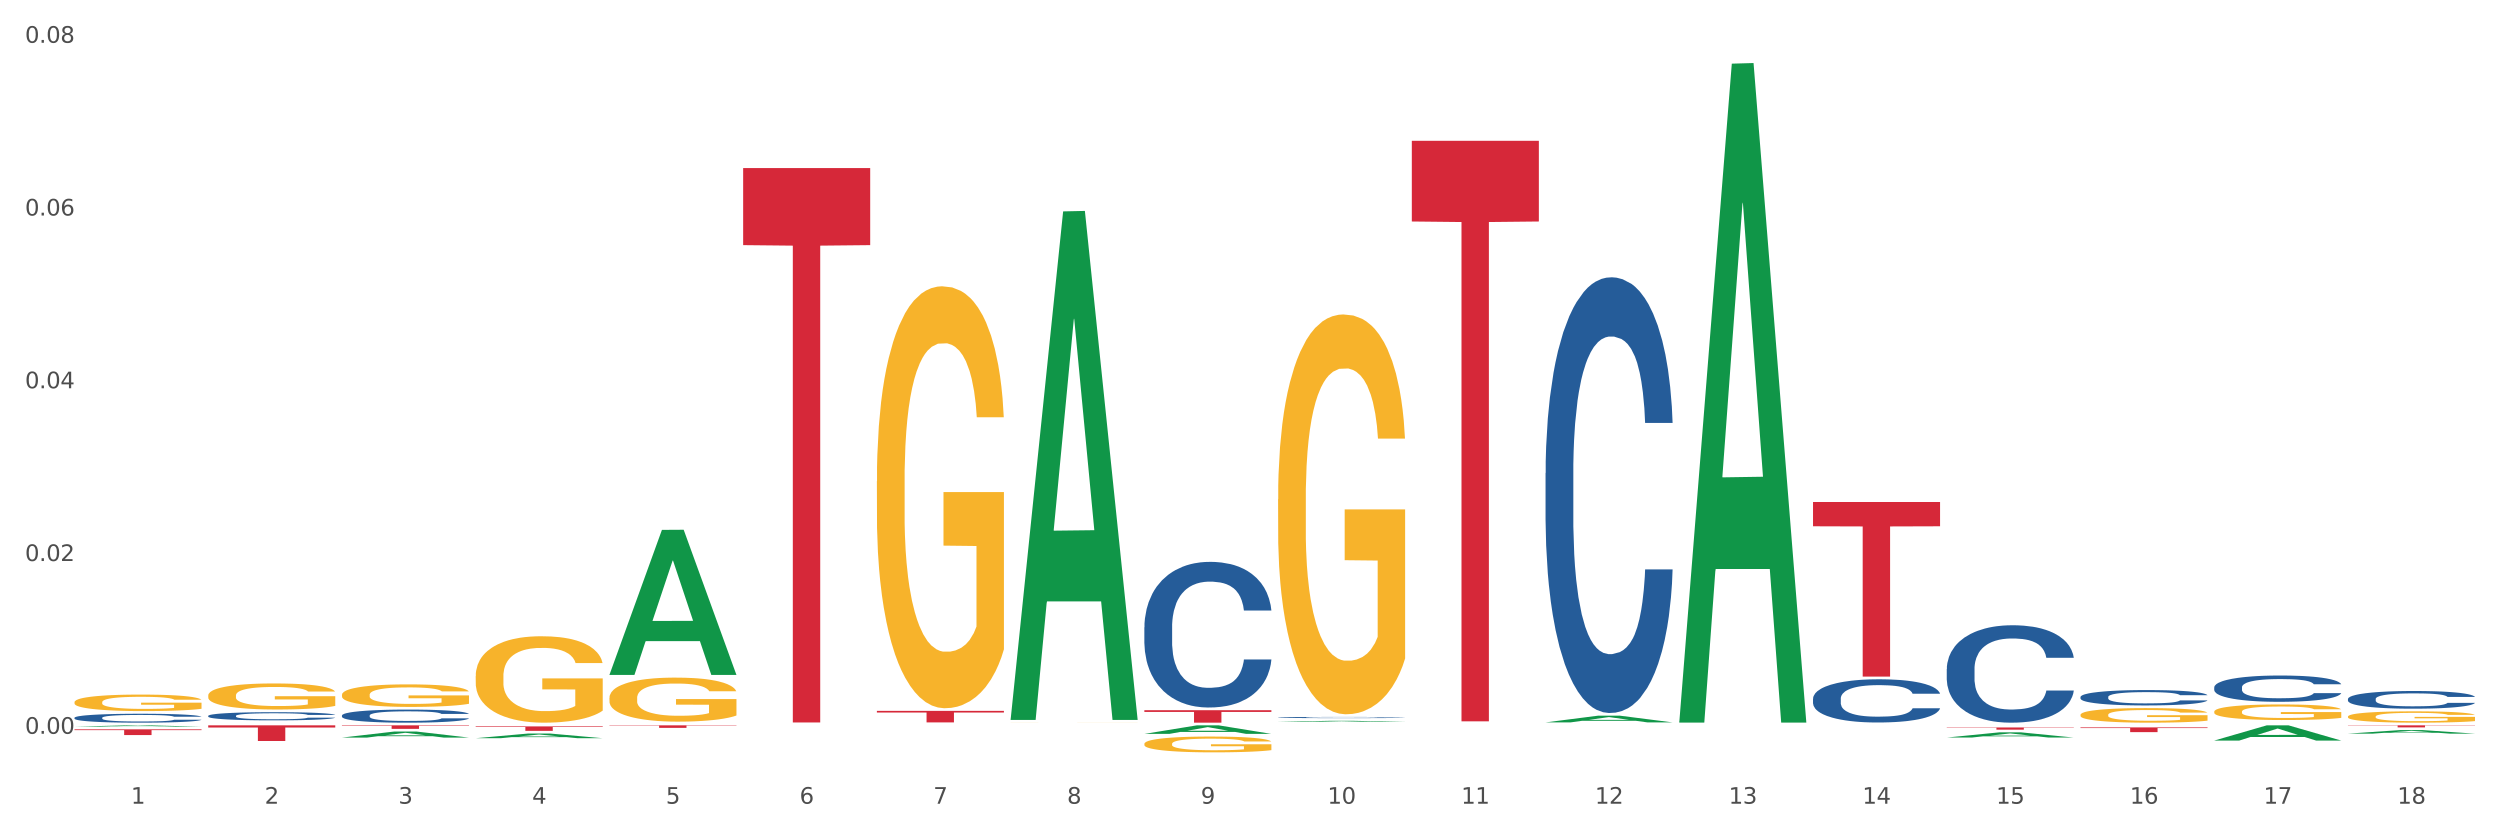 <?xml version="1.0" encoding="utf-8" standalone="no"?>
<!DOCTYPE svg PUBLIC "-//W3C//DTD SVG 1.1//EN"
  "http://www.w3.org/Graphics/SVG/1.1/DTD/svg11.dtd">
<svg xmlns:xlink="http://www.w3.org/1999/xlink" width="1080pt" height="360pt" viewBox="0 0 1080 360" xmlns="http://www.w3.org/2000/svg" version="1.1">
 <rect x="0" y="0" width="1080" height="360" fill="#333333" stroke="none"/>
 <defs>
  <style type="text/css">*{stroke-linejoin: round; stroke-linecap: butt}</style>
 </defs>
 <g id="figure_1">
  <g id="patch_1">
   <path d="M 0 360 
L 1080 360 
L 1080 0 
L 0 0 
z
" style="fill: #ffffff; stroke: #ffffff; stroke-linejoin: miter"/>
  </g>
  <g id="axes_1">
   <g id="matplotlib.axis_1">
    <g id="xtick_1">
     <g id="text_1">
      <!-- 1 -->
      <g style="fill: #4d4d4d" transform="translate(56.563 347.204) scale(0.096 -0.096)">
       <defs>
        <path id="DejaVuSans-31" d="M 794 531 
L 1825 531 
L 1825 4091 
L 703 3866 
L 703 4441 
L 1819 4666 
L 2450 4666 
L 2450 531 
L 3481 531 
L 3481 0 
L 794 0 
L 794 531 
z
" transform="scale(0.016)"/>
       </defs>
       <use xlink:href="#DejaVuSans-31"/>
      </g>
     </g>
    </g>
    <g id="xtick_2">
     <g id="text_2">
      <!-- 2 -->
      <g style="fill: #4d4d4d" transform="translate(114.336 347.204) scale(0.096 -0.096)">
       <defs>
        <path id="DejaVuSans-32" d="M 1228 531 
L 3431 531 
L 3431 0 
L 469 0 
L 469 531 
Q 828 903 1448 1529 
Q 2069 2156 2228 2338 
Q 2531 2678 2651 2914 
Q 2772 3150 2772 3378 
Q 2772 3750 2511 3984 
Q 2250 4219 1831 4219 
Q 1534 4219 1204 4116 
Q 875 4013 500 3803 
L 500 4441 
Q 881 4594 1212 4672 
Q 1544 4750 1819 4750 
Q 2544 4750 2975 4387 
Q 3406 4025 3406 3419 
Q 3406 3131 3298 2873 
Q 3191 2616 2906 2266 
Q 2828 2175 2409 1742 
Q 1991 1309 1228 531 
z
" transform="scale(0.016)"/>
       </defs>
       <use xlink:href="#DejaVuSans-32"/>
      </g>
     </g>
    </g>
    <g id="xtick_3">
     <g id="text_3">
      <!-- 3 -->
      <g style="fill: #4d4d4d" transform="translate(172.109 347.204) scale(0.096 -0.096)">
       <defs>
        <path id="DejaVuSans-33" d="M 2597 2516 
Q 3050 2419 3304 2112 
Q 3559 1806 3559 1356 
Q 3559 666 3084 287 
Q 2609 -91 1734 -91 
Q 1441 -91 1130 -33 
Q 819 25 488 141 
L 488 750 
Q 750 597 1062 519 
Q 1375 441 1716 441 
Q 2309 441 2620 675 
Q 2931 909 2931 1356 
Q 2931 1769 2642 2001 
Q 2353 2234 1838 2234 
L 1294 2234 
L 1294 2753 
L 1863 2753 
Q 2328 2753 2575 2939 
Q 2822 3125 2822 3475 
Q 2822 3834 2567 4026 
Q 2313 4219 1838 4219 
Q 1578 4219 1281 4162 
Q 984 4106 628 3988 
L 628 4550 
Q 988 4650 1302 4700 
Q 1616 4750 1894 4750 
Q 2613 4750 3031 4423 
Q 3450 4097 3450 3541 
Q 3450 3153 3228 2886 
Q 3006 2619 2597 2516 
z
" transform="scale(0.016)"/>
       </defs>
       <use xlink:href="#DejaVuSans-33"/>
      </g>
     </g>
    </g>
    <g id="xtick_4">
     <g id="text_4">
      <!-- 4 -->
      <g style="fill: #4d4d4d" transform="translate(229.882 347.204) scale(0.096 -0.096)">
       <defs>
        <path id="DejaVuSans-34" d="M 2419 4116 
L 825 1625 
L 2419 1625 
L 2419 4116 
z
M 2253 4666 
L 3047 4666 
L 3047 1625 
L 3713 1625 
L 3713 1100 
L 3047 1100 
L 3047 0 
L 2419 0 
L 2419 1100 
L 313 1100 
L 313 1709 
L 2253 4666 
z
" transform="scale(0.016)"/>
       </defs>
       <use xlink:href="#DejaVuSans-34"/>
      </g>
     </g>
    </g>
    <g id="xtick_5">
     <g id="text_5">
      <!-- 5 -->
      <g style="fill: #4d4d4d" transform="translate(287.655 347.204) scale(0.096 -0.096)">
       <defs>
        <path id="DejaVuSans-35" d="M 691 4666 
L 3169 4666 
L 3169 4134 
L 1269 4134 
L 1269 2991 
Q 1406 3038 1543 3061 
Q 1681 3084 1819 3084 
Q 2600 3084 3056 2656 
Q 3513 2228 3513 1497 
Q 3513 744 3044 326 
Q 2575 -91 1722 -91 
Q 1428 -91 1123 -41 
Q 819 9 494 109 
L 494 744 
Q 775 591 1075 516 
Q 1375 441 1709 441 
Q 2250 441 2565 725 
Q 2881 1009 2881 1497 
Q 2881 1984 2565 2268 
Q 2250 2553 1709 2553 
Q 1456 2553 1204 2497 
Q 953 2441 691 2322 
L 691 4666 
z
" transform="scale(0.016)"/>
       </defs>
       <use xlink:href="#DejaVuSans-35"/>
      </g>
     </g>
    </g>
    <g id="xtick_6">
     <g id="text_6">
      <!-- 6 -->
      <g style="fill: #4d4d4d" transform="translate(345.428 347.204) scale(0.096 -0.096)">
       <defs>
        <path id="DejaVuSans-36" d="M 2113 2584 
Q 1688 2584 1439 2293 
Q 1191 2003 1191 1497 
Q 1191 994 1439 701 
Q 1688 409 2113 409 
Q 2538 409 2786 701 
Q 3034 994 3034 1497 
Q 3034 2003 2786 2293 
Q 2538 2584 2113 2584 
z
M 3366 4563 
L 3366 3988 
Q 3128 4100 2886 4159 
Q 2644 4219 2406 4219 
Q 1781 4219 1451 3797 
Q 1122 3375 1075 2522 
Q 1259 2794 1537 2939 
Q 1816 3084 2150 3084 
Q 2853 3084 3261 2657 
Q 3669 2231 3669 1497 
Q 3669 778 3244 343 
Q 2819 -91 2113 -91 
Q 1303 -91 875 529 
Q 447 1150 447 2328 
Q 447 3434 972 4092 
Q 1497 4750 2381 4750 
Q 2619 4750 2861 4703 
Q 3103 4656 3366 4563 
z
" transform="scale(0.016)"/>
       </defs>
       <use xlink:href="#DejaVuSans-36"/>
      </g>
     </g>
    </g>
    <g id="xtick_7">
     <g id="text_7">
      <!-- 7 -->
      <g style="fill: #4d4d4d" transform="translate(403.201 347.204) scale(0.096 -0.096)">
       <defs>
        <path id="DejaVuSans-37" d="M 525 4666 
L 3525 4666 
L 3525 4397 
L 1831 0 
L 1172 0 
L 2766 4134 
L 525 4134 
L 525 4666 
z
" transform="scale(0.016)"/>
       </defs>
       <use xlink:href="#DejaVuSans-37"/>
      </g>
     </g>
    </g>
    <g id="xtick_8">
     <g id="text_8">
      <!-- 8 -->
      <g style="fill: #4d4d4d" transform="translate(460.974 347.204) scale(0.096 -0.096)">
       <defs>
        <path id="DejaVuSans-38" d="M 2034 2216 
Q 1584 2216 1326 1975 
Q 1069 1734 1069 1313 
Q 1069 891 1326 650 
Q 1584 409 2034 409 
Q 2484 409 2743 651 
Q 3003 894 3003 1313 
Q 3003 1734 2745 1975 
Q 2488 2216 2034 2216 
z
M 1403 2484 
Q 997 2584 770 2862 
Q 544 3141 544 3541 
Q 544 4100 942 4425 
Q 1341 4750 2034 4750 
Q 2731 4750 3128 4425 
Q 3525 4100 3525 3541 
Q 3525 3141 3298 2862 
Q 3072 2584 2669 2484 
Q 3125 2378 3379 2068 
Q 3634 1759 3634 1313 
Q 3634 634 3220 271 
Q 2806 -91 2034 -91 
Q 1263 -91 848 271 
Q 434 634 434 1313 
Q 434 1759 690 2068 
Q 947 2378 1403 2484 
z
M 1172 3481 
Q 1172 3119 1398 2916 
Q 1625 2713 2034 2713 
Q 2441 2713 2670 2916 
Q 2900 3119 2900 3481 
Q 2900 3844 2670 4047 
Q 2441 4250 2034 4250 
Q 1625 4250 1398 4047 
Q 1172 3844 1172 3481 
z
" transform="scale(0.016)"/>
       </defs>
       <use xlink:href="#DejaVuSans-38"/>
      </g>
     </g>
    </g>
    <g id="xtick_9">
     <g id="text_9">
      <!-- 9 -->
      <g style="fill: #4d4d4d" transform="translate(518.747 347.204) scale(0.096 -0.096)">
       <defs>
        <path id="DejaVuSans-39" d="M 703 97 
L 703 672 
Q 941 559 1184 500 
Q 1428 441 1663 441 
Q 2288 441 2617 861 
Q 2947 1281 2994 2138 
Q 2813 1869 2534 1725 
Q 2256 1581 1919 1581 
Q 1219 1581 811 2004 
Q 403 2428 403 3163 
Q 403 3881 828 4315 
Q 1253 4750 1959 4750 
Q 2769 4750 3195 4129 
Q 3622 3509 3622 2328 
Q 3622 1225 3098 567 
Q 2575 -91 1691 -91 
Q 1453 -91 1209 -44 
Q 966 3 703 97 
z
M 1959 2075 
Q 2384 2075 2632 2365 
Q 2881 2656 2881 3163 
Q 2881 3666 2632 3958 
Q 2384 4250 1959 4250 
Q 1534 4250 1286 3958 
Q 1038 3666 1038 3163 
Q 1038 2656 1286 2365 
Q 1534 2075 1959 2075 
z
" transform="scale(0.016)"/>
       </defs>
       <use xlink:href="#DejaVuSans-39"/>
      </g>
     </g>
    </g>
    <g id="xtick_10">
     <g id="text_10">
      <!-- 10 -->
      <g style="fill: #4d4d4d" transform="translate(573.466 347.204) scale(0.096 -0.096)">
       <defs>
        <path id="DejaVuSans-30" d="M 2034 4250 
Q 1547 4250 1301 3770 
Q 1056 3291 1056 2328 
Q 1056 1369 1301 889 
Q 1547 409 2034 409 
Q 2525 409 2770 889 
Q 3016 1369 3016 2328 
Q 3016 3291 2770 3770 
Q 2525 4250 2034 4250 
z
M 2034 4750 
Q 2819 4750 3233 4129 
Q 3647 3509 3647 2328 
Q 3647 1150 3233 529 
Q 2819 -91 2034 -91 
Q 1250 -91 836 529 
Q 422 1150 422 2328 
Q 422 3509 836 4129 
Q 1250 4750 2034 4750 
z
" transform="scale(0.016)"/>
       </defs>
       <use xlink:href="#DejaVuSans-31"/>
       <use xlink:href="#DejaVuSans-30" transform="translate(63.623 0)"/>
      </g>
     </g>
    </g>
    <g id="xtick_11">
     <g id="text_11">
      <!-- 11 -->
      <g style="fill: #4d4d4d" transform="translate(631.239 347.204) scale(0.096 -0.096)">
       <use xlink:href="#DejaVuSans-31"/>
       <use xlink:href="#DejaVuSans-31" transform="translate(63.623 0)"/>
      </g>
     </g>
    </g>
    <g id="xtick_12">
     <g id="text_12">
      <!-- 12 -->
      <g style="fill: #4d4d4d" transform="translate(689.012 347.204) scale(0.096 -0.096)">
       <use xlink:href="#DejaVuSans-31"/>
       <use xlink:href="#DejaVuSans-32" transform="translate(63.623 0)"/>
      </g>
     </g>
    </g>
    <g id="xtick_13">
     <g id="text_13">
      <!-- 13 -->
      <g style="fill: #4d4d4d" transform="translate(746.785 347.204) scale(0.096 -0.096)">
       <use xlink:href="#DejaVuSans-31"/>
       <use xlink:href="#DejaVuSans-33" transform="translate(63.623 0)"/>
      </g>
     </g>
    </g>
    <g id="xtick_14">
     <g id="text_14">
      <!-- 14 -->
      <g style="fill: #4d4d4d" transform="translate(804.558 347.204) scale(0.096 -0.096)">
       <use xlink:href="#DejaVuSans-31"/>
       <use xlink:href="#DejaVuSans-34" transform="translate(63.623 0)"/>
      </g>
     </g>
    </g>
    <g id="xtick_15">
     <g id="text_15">
      <!-- 15 -->
      <g style="fill: #4d4d4d" transform="translate(862.331 347.204) scale(0.096 -0.096)">
       <use xlink:href="#DejaVuSans-31"/>
       <use xlink:href="#DejaVuSans-35" transform="translate(63.623 0)"/>
      </g>
     </g>
    </g>
    <g id="xtick_16">
     <g id="text_16">
      <!-- 16 -->
      <g style="fill: #4d4d4d" transform="translate(920.104 347.204) scale(0.096 -0.096)">
       <use xlink:href="#DejaVuSans-31"/>
       <use xlink:href="#DejaVuSans-36" transform="translate(63.623 0)"/>
      </g>
     </g>
    </g>
    <g id="xtick_17">
     <g id="text_17">
      <!-- 17 -->
      <g style="fill: #4d4d4d" transform="translate(977.877 347.204) scale(0.096 -0.096)">
       <use xlink:href="#DejaVuSans-31"/>
       <use xlink:href="#DejaVuSans-37" transform="translate(63.623 0)"/>
      </g>
     </g>
    </g>
    <g id="xtick_18">
     <g id="text_18">
      <!-- 18 -->
      <g style="fill: #4d4d4d" transform="translate(1035.65 347.204) scale(0.096 -0.096)">
       <use xlink:href="#DejaVuSans-31"/>
       <use xlink:href="#DejaVuSans-38" transform="translate(63.623 0)"/>
      </g>
     </g>
    </g>
    <g id="xtick_19"/>
    <g id="xtick_20"/>
    <g id="xtick_21"/>
    <g id="xtick_22"/>
    <g id="xtick_23"/>
    <g id="xtick_24"/>
    <g id="xtick_25"/>
    <g id="xtick_26"/>
    <g id="xtick_27"/>
    <g id="xtick_28"/>
    <g id="xtick_29"/>
    <g id="xtick_30"/>
    <g id="xtick_31"/>
    <g id="xtick_32"/>
    <g id="xtick_33"/>
    <g id="xtick_34"/>
    <g id="xtick_35"/>
   </g>
   <g id="matplotlib.axis_2">
    <g id="ytick_1">
     <g id="text_19">
      <!-- 0.00 -->
      <g style="fill: #4d4d4d" transform="translate(10.8 316.991) scale(0.096 -0.096)">
       <defs>
        <path id="DejaVuSans-2e" d="M 684 794 
L 1344 794 
L 1344 0 
L 684 0 
L 684 794 
z
" transform="scale(0.016)"/>
       </defs>
       <use xlink:href="#DejaVuSans-30"/>
       <use xlink:href="#DejaVuSans-2e" transform="translate(63.623 0)"/>
       <use xlink:href="#DejaVuSans-30" transform="translate(95.41 0)"/>
       <use xlink:href="#DejaVuSans-30" transform="translate(159.033 0)"/>
      </g>
     </g>
    </g>
    <g id="ytick_2">
     <g id="text_20">
      <!-- 0.02 -->
      <g style="fill: #4d4d4d" transform="translate(10.8 242.363) scale(0.096 -0.096)">
       <use xlink:href="#DejaVuSans-30"/>
       <use xlink:href="#DejaVuSans-2e" transform="translate(63.623 0)"/>
       <use xlink:href="#DejaVuSans-30" transform="translate(95.41 0)"/>
       <use xlink:href="#DejaVuSans-32" transform="translate(159.033 0)"/>
      </g>
     </g>
    </g>
    <g id="ytick_3">
     <g id="text_21">
      <!-- 0.04 -->
      <g style="fill: #4d4d4d" transform="translate(10.8 167.734) scale(0.096 -0.096)">
       <use xlink:href="#DejaVuSans-30"/>
       <use xlink:href="#DejaVuSans-2e" transform="translate(63.623 0)"/>
       <use xlink:href="#DejaVuSans-30" transform="translate(95.41 0)"/>
       <use xlink:href="#DejaVuSans-34" transform="translate(159.033 0)"/>
      </g>
     </g>
    </g>
    <g id="ytick_4">
     <g id="text_22">
      <!-- 0.06 -->
      <g style="fill: #4d4d4d" transform="translate(10.8 93.106) scale(0.096 -0.096)">
       <use xlink:href="#DejaVuSans-30"/>
       <use xlink:href="#DejaVuSans-2e" transform="translate(63.623 0)"/>
       <use xlink:href="#DejaVuSans-30" transform="translate(95.41 0)"/>
       <use xlink:href="#DejaVuSans-36" transform="translate(159.033 0)"/>
      </g>
     </g>
    </g>
    <g id="ytick_5">
     <g id="text_23">
      <!-- 0.08 -->
      <g style="fill: #4d4d4d" transform="translate(10.8 18.477) scale(0.096 -0.096)">
       <use xlink:href="#DejaVuSans-30"/>
       <use xlink:href="#DejaVuSans-2e" transform="translate(63.623 0)"/>
       <use xlink:href="#DejaVuSans-30" transform="translate(95.41 0)"/>
       <use xlink:href="#DejaVuSans-38" transform="translate(159.033 0)"/>
      </g>
     </g>
    </g>
    <g id="ytick_6"/>
    <g id="ytick_7"/>
    <g id="ytick_8"/>
    <g id="ytick_9"/>
   </g>
   <g id="PolyCollection_1">
    <path d="M 956.543 319.916 
L 956.599 319.91 
L 979.232 313.35 
L 988.625 313.344 
L 1011.427 319.929 
L 1000.563 319.929 
L 995.641 318.395 
L 972.272 318.395 
L 972.103 318.42 
L 967.35 319.929 
L 956.543 319.929 
L 956.543 319.916 
L 975.215 317.48 
L 992.698 317.474 
L 984.041 314.748 
L 983.928 314.735 
L 983.815 314.754 
L 975.158 317.474 
L 975.215 317.48 
L 956.543 319.916 
z
" clip-path="url(#p67cbf9b798)" style="fill: #109648"/>
    <path d="M 840.997 318.622 
L 841.053 318.619 
L 863.686 316.374 
L 873.079 316.372 
L 895.881 318.626 
L 885.017 318.626 
L 880.095 318.101 
L 856.726 318.101 
L 856.557 318.109 
L 851.804 318.626 
L 840.997 318.626 
L 840.997 318.622 
L 859.669 317.788 
L 877.152 317.786 
L 868.495 316.852 
L 868.382 316.848 
L 868.269 316.854 
L 859.612 317.786 
L 859.669 317.788 
L 840.997 318.622 
z
" clip-path="url(#p67cbf9b798)" style="fill: #109648"/>
    <path d="M 321.04 72.615 
L 375.924 72.615 
L 375.924 105.894 
L 354.335 106.119 
L 354.335 312.092 
L 342.499 312.092 
L 342.499 106.119 
L 321.04 105.894 
L 321.04 72.839 
L 321.04 72.615 
z
" clip-path="url(#p67cbf9b798)" style="fill: #d62839"/>
    <path d="M 263.267 313.344 
L 318.151 313.344 
L 318.151 313.494 
L 296.562 313.495 
L 296.562 314.426 
L 284.726 314.426 
L 284.726 313.495 
L 263.267 313.494 
L 263.267 313.345 
L 263.267 313.344 
z
" clip-path="url(#p67cbf9b798)" style="fill: #d62839"/>
    <path d="M 32.175 315.065 
L 87.059 315.065 
L 87.059 315.411 
L 65.47 315.413 
L 65.47 317.553 
L 53.635 317.553 
L 53.635 315.413 
L 32.175 315.411 
L 32.175 315.067 
L 32.175 315.065 
z
" clip-path="url(#p67cbf9b798)" style="fill: #d62839"/>
    <path d="M 89.948 313.344 
L 144.832 313.344 
L 144.832 314.286 
L 123.243 314.292 
L 123.243 320.12 
L 111.407 320.12 
L 111.407 314.292 
L 89.948 314.286 
L 89.948 313.35 
L 89.948 313.344 
z
" clip-path="url(#p67cbf9b798)" style="fill: #d62839"/>
    <path d="M 898.77 314.248 
L 953.654 314.248 
L 953.654 314.53 
L 932.064 314.532 
L 932.064 316.281 
L 920.229 316.281 
L 920.229 314.532 
L 898.77 314.53 
L 898.77 314.25 
L 898.77 314.248 
z
" clip-path="url(#p67cbf9b798)" style="fill: #d62839"/>
    <path d="M 1014.316 313.344 
L 1069.2 313.344 
L 1069.2 313.469 
L 1047.61 313.47 
L 1047.61 314.241 
L 1035.775 314.241 
L 1035.775 313.47 
L 1014.316 313.469 
L 1014.316 313.345 
L 1014.316 313.344 
z
" clip-path="url(#p67cbf9b798)" style="fill: #d62839"/>
    <path d="M 1014.316 316.931 
L 1014.372 316.929 
L 1037.005 315.387 
L 1046.398 315.386 
L 1069.2 316.934 
L 1058.336 316.934 
L 1053.414 316.573 
L 1030.045 316.573 
L 1029.876 316.579 
L 1025.123 316.934 
L 1014.316 316.934 
L 1014.316 316.931 
L 1032.988 316.358 
L 1050.471 316.357 
L 1041.814 315.716 
L 1041.701 315.713 
L 1041.588 315.717 
L 1032.931 316.357 
L 1032.988 316.358 
L 1014.316 316.931 
z
" clip-path="url(#p67cbf9b798)" style="fill: #109648"/>
    <path d="M 494.359 321.344 
L 494.424 321.338 
L 494.424 321.113 
L 494.553 320.92 
L 495.201 320.452 
L 496.173 320.065 
L 496.886 319.859 
L 497.599 319.691 
L 498.441 319.522 
L 499.478 319.347 
L 501.357 319.091 
L 502.523 318.96 
L 503.949 318.823 
L 506.541 318.623 
L 508.42 318.511 
L 510.364 318.418 
L 513.539 318.305 
L 515.613 318.255 
L 517.816 318.218 
L 520.473 318.193 
L 522.481 318.187 
L 526.888 318.205 
L 530.646 318.262 
L 532.46 318.305 
L 534.793 318.38 
L 536.024 318.43 
L 538.033 318.53 
L 540.107 318.661 
L 541.532 318.773 
L 543.671 318.985 
L 545.29 319.198 
L 546.781 319.46 
L 547.558 319.641 
L 548.142 319.809 
L 548.66 320.003 
L 549.178 320.308 
L 537.515 320.308 
L 537.061 320.09 
L 536.348 319.884 
L 535.311 319.684 
L 534.404 319.56 
L 532.849 319.404 
L 531.424 319.304 
L 529.933 319.229 
L 528.119 319.166 
L 526.693 319.135 
L 524.685 319.11 
L 520.732 319.116 
L 518.075 319.166 
L 516.261 319.229 
L 515.094 319.285 
L 514.058 319.347 
L 512.891 319.435 
L 511.53 319.566 
L 510.558 319.684 
L 509.586 319.834 
L 508.809 319.984 
L 508.096 320.159 
L 507.513 320.346 
L 507.059 320.539 
L 506.671 320.776 
L 506.347 321.169 
L 506.347 322.024 
L 506.476 322.218 
L 506.8 322.474 
L 507.189 322.667 
L 507.837 322.898 
L 508.42 323.054 
L 509.522 323.279 
L 510.753 323.466 
L 511.725 323.584 
L 512.697 323.684 
L 514.382 323.821 
L 516.261 323.934 
L 517.881 324.002 
L 520.084 324.065 
L 521.574 324.09 
L 522.87 324.102 
L 526.045 324.102 
L 528.313 324.084 
L 530.84 324.04 
L 532.784 323.984 
L 534.404 323.915 
L 536.219 323.803 
L 537.385 323.697 
L 537.385 322.392 
L 523.129 322.386 
L 523.129 321.519 
L 549.243 321.519 
L 549.243 324.065 
L 548.142 324.196 
L 546.91 324.314 
L 545.614 324.421 
L 543.671 324.552 
L 541.338 324.676 
L 539.264 324.764 
L 537.061 324.839 
L 534.469 324.907 
L 531.1 324.97 
L 529.026 324.995 
L 526.434 325.013 
L 523.389 325.02 
L 520.732 325.007 
L 518.14 324.976 
L 515.418 324.92 
L 512.762 324.839 
L 510.753 324.757 
L 508.744 324.658 
L 506.606 324.527 
L 504.921 324.402 
L 503.625 324.289 
L 502.199 324.146 
L 500.644 323.959 
L 499.478 323.79 
L 498.441 323.616 
L 497.34 323.391 
L 496.562 323.197 
L 495.784 322.954 
L 495.331 322.773 
L 494.812 322.492 
L 494.424 322.099 
L 494.359 321.344 
z
" clip-path="url(#p67cbf9b798)" style="fill: #f7b32b"/>
    <path d="M 552.132 215.657 
L 552.197 215.499 
L 552.197 209.82 
L 552.326 204.93 
L 552.974 193.098 
L 553.946 183.317 
L 554.659 178.111 
L 555.372 173.852 
L 556.214 169.592 
L 557.251 165.175 
L 559.13 158.707 
L 560.296 155.395 
L 561.722 151.924 
L 564.314 146.876 
L 566.193 144.036 
L 568.137 141.67 
L 571.312 138.83 
L 573.386 137.568 
L 575.589 136.622 
L 578.246 135.991 
L 580.254 135.833 
L 584.661 136.306 
L 588.419 137.726 
L 590.233 138.83 
L 592.566 140.723 
L 593.797 141.985 
L 595.806 144.509 
L 597.88 147.822 
L 599.305 150.662 
L 601.443 156.026 
L 603.063 161.389 
L 604.554 168.015 
L 605.331 172.59 
L 605.915 176.849 
L 606.433 181.74 
L 606.951 189.47 
L 595.288 189.47 
L 594.834 183.948 
L 594.121 178.742 
L 593.084 173.694 
L 592.177 170.539 
L 590.622 166.595 
L 589.197 164.071 
L 587.706 162.178 
L 585.892 160.6 
L 584.466 159.812 
L 582.458 159.181 
L 578.505 159.338 
L 575.848 160.6 
L 574.034 162.178 
L 572.867 163.598 
L 571.831 165.175 
L 570.664 167.384 
L 569.303 170.697 
L 568.331 173.694 
L 567.359 177.48 
L 566.582 181.266 
L 565.869 185.683 
L 565.286 190.416 
L 564.832 195.306 
L 564.444 201.301 
L 564.12 211.24 
L 564.12 232.852 
L 564.249 237.743 
L 564.573 244.21 
L 564.962 249.101 
L 565.61 254.938 
L 566.193 258.882 
L 567.295 264.561 
L 568.526 269.294 
L 569.498 272.291 
L 570.47 274.815 
L 572.155 278.286 
L 574.034 281.125 
L 575.654 282.86 
L 577.857 284.438 
L 579.347 285.069 
L 580.643 285.384 
L 583.818 285.384 
L 586.086 284.911 
L 588.613 283.807 
L 590.557 282.387 
L 592.177 280.652 
L 593.992 277.812 
L 595.158 275.13 
L 595.158 242.16 
L 580.902 242.002 
L 580.902 220.074 
L 607.016 220.074 
L 607.016 284.438 
L 605.915 287.751 
L 604.683 290.748 
L 603.387 293.43 
L 601.443 296.743 
L 599.111 299.898 
L 597.037 302.107 
L 594.834 304 
L 592.242 305.735 
L 588.873 307.312 
L 586.799 307.943 
L 584.207 308.417 
L 581.162 308.574 
L 578.505 308.259 
L 575.913 307.47 
L 573.191 306.05 
L 570.535 304 
L 568.526 301.949 
L 566.517 299.425 
L 564.379 296.112 
L 562.694 292.957 
L 561.398 290.117 
L 559.972 286.489 
L 558.417 281.756 
L 557.251 277.497 
L 556.214 273.08 
L 555.113 267.4 
L 554.335 262.51 
L 553.557 256.358 
L 553.104 251.783 
L 552.585 244.684 
L 552.197 234.745 
L 552.132 215.657 
z
" clip-path="url(#p67cbf9b798)" style="fill: #f7b32b"/>
    <path d="M 898.77 308.809 
L 898.835 308.804 
L 898.835 308.596 
L 898.964 308.418 
L 899.612 307.986 
L 900.584 307.629 
L 901.297 307.439 
L 902.01 307.284 
L 902.852 307.129 
L 903.889 306.967 
L 905.768 306.731 
L 906.934 306.611 
L 908.36 306.484 
L 910.952 306.3 
L 912.831 306.196 
L 914.775 306.11 
L 917.95 306.006 
L 920.024 305.96 
L 922.227 305.926 
L 924.884 305.903 
L 926.892 305.897 
L 931.299 305.914 
L 935.057 305.966 
L 936.871 306.006 
L 939.204 306.075 
L 940.435 306.121 
L 942.444 306.213 
L 944.517 306.334 
L 945.943 306.438 
L 948.081 306.634 
L 949.701 306.829 
L 951.192 307.071 
L 951.969 307.238 
L 952.552 307.393 
L 953.071 307.572 
L 953.589 307.854 
L 941.926 307.854 
L 941.472 307.652 
L 940.759 307.462 
L 939.722 307.278 
L 938.815 307.163 
L 937.26 307.019 
L 935.834 306.927 
L 934.344 306.858 
L 932.53 306.8 
L 931.104 306.772 
L 929.095 306.749 
L 925.143 306.754 
L 922.486 306.8 
L 920.672 306.858 
L 919.505 306.91 
L 918.468 306.967 
L 917.302 307.048 
L 915.941 307.169 
L 914.969 307.278 
L 913.997 307.416 
L 913.22 307.555 
L 912.507 307.716 
L 911.924 307.888 
L 911.47 308.067 
L 911.081 308.286 
L 910.757 308.648 
L 910.757 309.437 
L 910.887 309.615 
L 911.211 309.851 
L 911.6 310.03 
L 912.248 310.243 
L 912.831 310.386 
L 913.933 310.594 
L 915.164 310.766 
L 916.136 310.876 
L 917.108 310.968 
L 918.792 311.094 
L 920.672 311.198 
L 922.292 311.261 
L 924.495 311.319 
L 925.985 311.342 
L 927.281 311.353 
L 930.456 311.353 
L 932.724 311.336 
L 935.251 311.296 
L 937.195 311.244 
L 938.815 311.181 
L 940.63 311.077 
L 941.796 310.979 
L 941.796 309.776 
L 927.54 309.771 
L 927.54 308.97 
L 953.654 308.97 
L 953.654 311.319 
L 952.552 311.44 
L 951.321 311.549 
L 950.025 311.647 
L 948.081 311.768 
L 945.749 311.883 
L 943.675 311.964 
L 941.472 312.033 
L 938.88 312.096 
L 935.51 312.154 
L 933.437 312.177 
L 930.845 312.194 
L 927.799 312.2 
L 925.143 312.188 
L 922.551 312.159 
L 919.829 312.108 
L 917.172 312.033 
L 915.164 311.958 
L 913.155 311.866 
L 911.017 311.745 
L 909.332 311.63 
L 908.036 311.526 
L 906.61 311.394 
L 905.055 311.221 
L 903.889 311.066 
L 902.852 310.905 
L 901.75 310.697 
L 900.973 310.519 
L 900.195 310.294 
L 899.742 310.127 
L 899.223 309.868 
L 898.835 309.506 
L 898.77 308.809 
z
" clip-path="url(#p67cbf9b798)" style="fill: #f7b32b"/>
    <path d="M 32.175 303.356 
L 32.24 303.35 
L 32.24 303.115 
L 32.369 302.913 
L 33.017 302.425 
L 33.989 302.021 
L 34.702 301.806 
L 35.415 301.63 
L 36.257 301.454 
L 37.294 301.272 
L 39.173 301.004 
L 40.34 300.868 
L 41.765 300.724 
L 44.357 300.516 
L 46.236 300.399 
L 48.18 300.301 
L 51.355 300.184 
L 53.429 300.131 
L 55.632 300.092 
L 58.289 300.066 
L 60.298 300.06 
L 64.704 300.079 
L 68.462 300.138 
L 70.277 300.184 
L 72.609 300.262 
L 73.84 300.314 
L 75.849 300.418 
L 77.923 300.555 
L 79.348 300.672 
L 81.487 300.894 
L 83.107 301.115 
L 84.597 301.389 
L 85.375 301.578 
L 85.958 301.754 
L 86.476 301.956 
L 86.995 302.275 
L 75.331 302.275 
L 74.877 302.047 
L 74.164 301.832 
L 73.128 301.623 
L 72.22 301.493 
L 70.665 301.33 
L 69.24 301.226 
L 67.749 301.148 
L 65.935 301.083 
L 64.509 301.05 
L 62.501 301.024 
L 58.548 301.031 
L 55.891 301.083 
L 54.077 301.148 
L 52.911 301.206 
L 51.874 301.272 
L 50.707 301.363 
L 49.347 301.5 
L 48.375 301.623 
L 47.403 301.78 
L 46.625 301.936 
L 45.912 302.119 
L 45.329 302.314 
L 44.876 302.516 
L 44.487 302.764 
L 44.163 303.174 
L 44.163 304.067 
L 44.292 304.268 
L 44.616 304.536 
L 45.005 304.738 
L 45.653 304.979 
L 46.236 305.142 
L 47.338 305.376 
L 48.569 305.571 
L 49.541 305.695 
L 50.513 305.8 
L 52.198 305.943 
L 54.077 306.06 
L 55.697 306.132 
L 57.9 306.197 
L 59.39 306.223 
L 60.686 306.236 
L 63.861 306.236 
L 66.129 306.216 
L 68.657 306.171 
L 70.601 306.112 
L 72.22 306.041 
L 74.035 305.923 
L 75.201 305.813 
L 75.201 304.451 
L 60.946 304.444 
L 60.946 303.539 
L 87.059 303.539 
L 87.059 306.197 
L 85.958 306.334 
L 84.727 306.458 
L 83.431 306.568 
L 81.487 306.705 
L 79.154 306.835 
L 77.08 306.927 
L 74.877 307.005 
L 72.285 307.076 
L 68.916 307.142 
L 66.842 307.168 
L 64.25 307.187 
L 61.205 307.194 
L 58.548 307.181 
L 55.956 307.148 
L 53.235 307.09 
L 50.578 307.005 
L 48.569 306.92 
L 46.56 306.816 
L 44.422 306.679 
L 42.737 306.549 
L 41.441 306.431 
L 40.016 306.282 
L 38.46 306.086 
L 37.294 305.91 
L 36.257 305.728 
L 35.156 305.493 
L 34.378 305.291 
L 33.601 305.037 
L 33.147 304.848 
L 32.629 304.555 
L 32.24 304.145 
L 32.175 303.356 
z
" clip-path="url(#p67cbf9b798)" style="fill: #f7b32b"/>
    <path d="M 89.948 300.456 
L 90.013 300.445 
L 90.013 300.075 
L 90.142 299.756 
L 90.79 298.984 
L 91.762 298.346 
L 92.475 298.007 
L 93.188 297.729 
L 94.03 297.451 
L 95.067 297.163 
L 96.946 296.741 
L 98.113 296.525 
L 99.538 296.299 
L 102.13 295.97 
L 104.009 295.784 
L 105.953 295.63 
L 109.128 295.445 
L 111.202 295.363 
L 113.405 295.301 
L 116.062 295.26 
L 118.071 295.249 
L 122.477 295.28 
L 126.235 295.373 
L 128.049 295.445 
L 130.382 295.568 
L 131.613 295.651 
L 133.622 295.815 
L 135.696 296.031 
L 137.121 296.217 
L 139.26 296.566 
L 140.88 296.916 
L 142.37 297.348 
L 143.148 297.647 
L 143.731 297.924 
L 144.249 298.243 
L 144.768 298.748 
L 133.104 298.748 
L 132.65 298.387 
L 131.937 298.048 
L 130.901 297.719 
L 129.993 297.513 
L 128.438 297.256 
L 127.013 297.091 
L 125.522 296.968 
L 123.708 296.865 
L 122.282 296.813 
L 120.274 296.772 
L 116.321 296.782 
L 113.664 296.865 
L 111.85 296.968 
L 110.684 297.06 
L 109.647 297.163 
L 108.48 297.307 
L 107.12 297.523 
L 106.148 297.719 
L 105.176 297.966 
L 104.398 298.213 
L 103.685 298.501 
L 103.102 298.809 
L 102.648 299.128 
L 102.26 299.519 
L 101.936 300.167 
L 101.936 301.577 
L 102.065 301.896 
L 102.389 302.318 
L 102.778 302.637 
L 103.426 303.017 
L 104.009 303.275 
L 105.111 303.645 
L 106.342 303.954 
L 107.314 304.149 
L 108.286 304.314 
L 109.971 304.54 
L 111.85 304.725 
L 113.47 304.839 
L 115.673 304.941 
L 117.163 304.983 
L 118.459 305.003 
L 121.634 305.003 
L 123.902 304.972 
L 126.43 304.9 
L 128.373 304.808 
L 129.993 304.695 
L 131.808 304.509 
L 132.974 304.334 
L 132.974 302.184 
L 118.719 302.174 
L 118.719 300.744 
L 144.832 300.744 
L 144.832 304.941 
L 143.731 305.158 
L 142.5 305.353 
L 141.204 305.528 
L 139.26 305.744 
L 136.927 305.95 
L 134.853 306.094 
L 132.65 306.217 
L 130.058 306.33 
L 126.689 306.433 
L 124.615 306.474 
L 122.023 306.505 
L 118.978 306.516 
L 116.321 306.495 
L 113.729 306.444 
L 111.007 306.351 
L 108.351 306.217 
L 106.342 306.084 
L 104.333 305.919 
L 102.195 305.703 
L 100.51 305.497 
L 99.214 305.312 
L 97.789 305.075 
L 96.233 304.767 
L 95.067 304.489 
L 94.03 304.201 
L 92.929 303.83 
L 92.151 303.511 
L 91.374 303.11 
L 90.92 302.812 
L 90.402 302.349 
L 90.013 301.7 
L 89.948 300.456 
z
" clip-path="url(#p67cbf9b798)" style="fill: #f7b32b"/>
    <path d="M 263.267 301.52 
L 263.332 301.503 
L 263.332 300.877 
L 263.461 300.338 
L 264.109 299.035 
L 265.081 297.958 
L 265.794 297.385 
L 266.507 296.916 
L 267.349 296.446 
L 268.386 295.96 
L 270.265 295.248 
L 271.432 294.883 
L 272.857 294.5 
L 275.449 293.944 
L 277.328 293.632 
L 279.272 293.371 
L 282.447 293.058 
L 284.521 292.919 
L 286.724 292.815 
L 289.381 292.746 
L 291.389 292.728 
L 295.796 292.78 
L 299.554 292.937 
L 301.368 293.058 
L 303.701 293.267 
L 304.932 293.406 
L 306.941 293.684 
L 309.015 294.049 
L 310.44 294.361 
L 312.579 294.952 
L 314.199 295.543 
L 315.689 296.273 
L 316.466 296.777 
L 317.05 297.246 
L 317.568 297.784 
L 318.086 298.636 
L 306.423 298.636 
L 305.969 298.028 
L 305.256 297.454 
L 304.22 296.898 
L 303.312 296.551 
L 301.757 296.116 
L 300.332 295.838 
L 298.841 295.63 
L 297.027 295.456 
L 295.601 295.369 
L 293.593 295.3 
L 289.64 295.317 
L 286.983 295.456 
L 285.169 295.63 
L 284.002 295.786 
L 282.966 295.96 
L 281.799 296.203 
L 280.439 296.568 
L 279.467 296.898 
L 278.495 297.315 
L 277.717 297.732 
L 277.004 298.219 
L 276.421 298.74 
L 275.967 299.279 
L 275.579 299.939 
L 275.255 301.033 
L 275.255 303.414 
L 275.384 303.952 
L 275.708 304.665 
L 276.097 305.204 
L 276.745 305.846 
L 277.328 306.281 
L 278.43 306.906 
L 279.661 307.428 
L 280.633 307.758 
L 281.605 308.036 
L 283.29 308.418 
L 285.169 308.731 
L 286.789 308.922 
L 288.992 309.096 
L 290.482 309.165 
L 291.778 309.2 
L 294.953 309.2 
L 297.221 309.148 
L 299.748 309.026 
L 301.692 308.87 
L 303.312 308.679 
L 305.127 308.366 
L 306.293 308.07 
L 306.293 304.439 
L 292.037 304.422 
L 292.037 302.006 
L 318.151 302.006 
L 318.151 309.096 
L 317.05 309.46 
L 315.819 309.791 
L 314.523 310.086 
L 312.579 310.451 
L 310.246 310.798 
L 308.172 311.042 
L 305.969 311.25 
L 303.377 311.441 
L 300.008 311.615 
L 297.934 311.684 
L 295.342 311.737 
L 292.297 311.754 
L 289.64 311.719 
L 287.048 311.632 
L 284.326 311.476 
L 281.67 311.25 
L 279.661 311.024 
L 277.652 310.746 
L 275.514 310.381 
L 273.829 310.034 
L 272.533 309.721 
L 271.108 309.321 
L 269.552 308.8 
L 268.386 308.331 
L 267.349 307.845 
L 266.248 307.219 
L 265.47 306.68 
L 264.692 306.003 
L 264.239 305.499 
L 263.721 304.717 
L 263.332 303.622 
L 263.267 301.52 
z
" clip-path="url(#p67cbf9b798)" style="fill: #f7b32b"/>
    <path d="M 378.813 207.906 
L 378.878 207.74 
L 378.878 201.746 
L 379.007 196.585 
L 379.655 184.099 
L 380.627 173.777 
L 381.34 168.283 
L 382.053 163.788 
L 382.895 159.293 
L 383.932 154.632 
L 385.811 147.806 
L 386.977 144.31 
L 388.403 140.647 
L 390.995 135.32 
L 392.874 132.323 
L 394.818 129.826 
L 397.993 126.829 
L 400.067 125.497 
L 402.27 124.499 
L 404.927 123.833 
L 406.935 123.666 
L 411.342 124.166 
L 415.1 125.664 
L 416.914 126.829 
L 419.247 128.827 
L 420.478 130.159 
L 422.487 132.823 
L 424.561 136.319 
L 425.986 139.315 
L 428.125 144.976 
L 429.745 150.636 
L 431.235 157.628 
L 432.012 162.456 
L 432.596 166.951 
L 433.114 172.112 
L 433.632 180.27 
L 421.969 180.27 
L 421.515 174.443 
L 420.802 168.949 
L 419.766 163.622 
L 418.858 160.292 
L 417.303 156.13 
L 415.878 153.466 
L 414.387 151.469 
L 412.573 149.804 
L 411.147 148.971 
L 409.139 148.305 
L 405.186 148.472 
L 402.529 149.804 
L 400.715 151.469 
L 399.548 152.967 
L 398.512 154.632 
L 397.345 156.963 
L 395.984 160.459 
L 395.013 163.622 
L 394.041 167.617 
L 393.263 171.613 
L 392.55 176.274 
L 391.967 181.269 
L 391.513 186.43 
L 391.125 192.756 
L 390.801 203.245 
L 390.801 226.053 
L 390.93 231.213 
L 391.254 238.039 
L 391.643 243.2 
L 392.291 249.36 
L 392.874 253.522 
L 393.976 259.515 
L 395.207 264.51 
L 396.179 267.673 
L 397.151 270.337 
L 398.836 273.999 
L 400.715 276.996 
L 402.335 278.827 
L 404.538 280.492 
L 406.028 281.158 
L 407.324 281.491 
L 410.499 281.491 
L 412.767 280.992 
L 415.294 279.826 
L 417.238 278.328 
L 418.858 276.497 
L 420.673 273.5 
L 421.839 270.67 
L 421.839 235.875 
L 407.583 235.708 
L 407.583 212.567 
L 433.697 212.567 
L 433.697 280.492 
L 432.596 283.988 
L 431.364 287.151 
L 430.068 289.982 
L 428.125 293.478 
L 425.792 296.807 
L 423.718 299.138 
L 421.515 301.136 
L 418.923 302.967 
L 415.554 304.632 
L 413.48 305.298 
L 410.888 305.797 
L 407.843 305.964 
L 405.186 305.631 
L 402.594 304.799 
L 399.872 303.3 
L 397.216 301.136 
L 395.207 298.972 
L 393.198 296.308 
L 391.06 292.812 
L 389.375 289.482 
L 388.079 286.486 
L 386.654 282.656 
L 385.098 277.662 
L 383.932 273.167 
L 382.895 268.505 
L 381.794 262.512 
L 381.016 257.351 
L 380.238 250.858 
L 379.785 246.03 
L 379.266 238.539 
L 378.878 228.05 
L 378.813 207.906 
z
" clip-path="url(#p67cbf9b798)" style="fill: #f7b32b"/>
    <path d="M 436.586 312.175 
L 436.651 312.175 
L 436.651 312.174 
L 436.78 312.173 
L 437.428 312.169 
L 438.4 312.167 
L 439.113 312.166 
L 439.826 312.164 
L 440.668 312.163 
L 441.705 312.162 
L 443.584 312.161 
L 444.75 312.16 
L 446.176 312.159 
L 448.768 312.157 
L 450.647 312.157 
L 452.591 312.156 
L 455.766 312.155 
L 457.84 312.155 
L 460.043 312.155 
L 462.7 312.155 
L 464.708 312.155 
L 469.115 312.155 
L 472.873 312.155 
L 474.687 312.155 
L 477.02 312.156 
L 478.251 312.156 
L 480.26 312.157 
L 482.334 312.158 
L 483.759 312.158 
L 485.898 312.16 
L 487.517 312.161 
L 489.008 312.163 
L 489.785 312.164 
L 490.369 312.165 
L 490.887 312.167 
L 491.405 312.169 
L 479.742 312.169 
L 479.288 312.167 
L 478.575 312.166 
L 477.539 312.164 
L 476.631 312.164 
L 475.076 312.163 
L 473.651 312.162 
L 472.16 312.161 
L 470.346 312.161 
L 468.92 312.161 
L 466.912 312.161 
L 462.959 312.161 
L 460.302 312.161 
L 458.488 312.161 
L 457.321 312.162 
L 456.285 312.162 
L 455.118 312.163 
L 453.757 312.164 
L 452.785 312.164 
L 451.814 312.165 
L 451.036 312.166 
L 450.323 312.168 
L 449.74 312.169 
L 449.286 312.17 
L 448.898 312.172 
L 448.574 312.174 
L 448.574 312.18 
L 448.703 312.181 
L 449.027 312.183 
L 449.416 312.184 
L 450.064 312.186 
L 450.647 312.187 
L 451.749 312.188 
L 452.98 312.189 
L 453.952 312.19 
L 454.924 312.191 
L 456.609 312.192 
L 458.488 312.192 
L 460.108 312.193 
L 462.311 312.193 
L 463.801 312.193 
L 465.097 312.194 
L 468.272 312.194 
L 470.54 312.193 
L 473.067 312.193 
L 475.011 312.193 
L 476.631 312.192 
L 478.446 312.192 
L 479.612 312.191 
L 479.612 312.182 
L 465.356 312.182 
L 465.356 312.177 
L 491.47 312.177 
L 491.47 312.193 
L 490.369 312.194 
L 489.137 312.195 
L 487.841 312.196 
L 485.898 312.197 
L 483.565 312.197 
L 481.491 312.198 
L 479.288 312.198 
L 476.696 312.199 
L 473.327 312.199 
L 471.253 312.199 
L 468.661 312.2 
L 465.616 312.2 
L 462.959 312.2 
L 460.367 312.199 
L 457.645 312.199 
L 454.989 312.198 
L 452.98 312.198 
L 450.971 312.197 
L 448.833 312.196 
L 447.148 312.196 
L 445.852 312.195 
L 444.426 312.194 
L 442.871 312.193 
L 441.705 312.192 
L 440.668 312.19 
L 439.567 312.189 
L 438.789 312.188 
L 438.011 312.186 
L 437.558 312.185 
L 437.039 312.183 
L 436.651 312.18 
L 436.586 312.175 
z
" clip-path="url(#p67cbf9b798)" style="fill: #f7b32b"/>
    <path d="M 205.494 292.114 
L 205.559 292.08 
L 205.559 290.852 
L 205.688 289.795 
L 206.336 287.238 
L 207.308 285.123 
L 208.021 283.998 
L 208.734 283.077 
L 209.576 282.157 
L 210.613 281.202 
L 212.492 279.804 
L 213.659 279.088 
L 215.084 278.337 
L 217.676 277.246 
L 219.555 276.632 
L 221.499 276.121 
L 224.674 275.507 
L 226.748 275.234 
L 228.951 275.03 
L 231.608 274.893 
L 233.616 274.859 
L 238.023 274.961 
L 241.781 275.268 
L 243.595 275.507 
L 245.928 275.916 
L 247.159 276.189 
L 249.168 276.735 
L 251.242 277.451 
L 252.667 278.065 
L 254.806 279.224 
L 256.426 280.383 
L 257.916 281.816 
L 258.694 282.805 
L 259.277 283.725 
L 259.795 284.782 
L 260.313 286.453 
L 248.65 286.453 
L 248.196 285.26 
L 247.483 284.135 
L 246.447 283.043 
L 245.539 282.361 
L 243.984 281.509 
L 242.559 280.963 
L 241.068 280.554 
L 239.254 280.213 
L 237.828 280.042 
L 235.82 279.906 
L 231.867 279.94 
L 229.21 280.213 
L 227.396 280.554 
L 226.229 280.861 
L 225.193 281.202 
L 224.026 281.679 
L 222.666 282.395 
L 221.694 283.043 
L 220.722 283.862 
L 219.944 284.68 
L 219.231 285.635 
L 218.648 286.658 
L 218.194 287.715 
L 217.806 289.011 
L 217.482 291.159 
L 217.482 295.831 
L 217.611 296.888 
L 217.935 298.286 
L 218.324 299.344 
L 218.972 300.605 
L 219.555 301.458 
L 220.657 302.685 
L 221.888 303.708 
L 222.86 304.356 
L 223.832 304.902 
L 225.517 305.652 
L 227.396 306.266 
L 229.016 306.641 
L 231.219 306.982 
L 232.709 307.119 
L 234.005 307.187 
L 237.18 307.187 
L 239.448 307.084 
L 241.975 306.846 
L 243.919 306.539 
L 245.539 306.164 
L 247.354 305.55 
L 248.52 304.97 
L 248.52 297.843 
L 234.264 297.809 
L 234.264 293.069 
L 260.378 293.069 
L 260.378 306.982 
L 259.277 307.698 
L 258.046 308.346 
L 256.75 308.926 
L 254.806 309.642 
L 252.473 310.324 
L 250.399 310.801 
L 248.196 311.211 
L 245.604 311.586 
L 242.235 311.927 
L 240.161 312.063 
L 237.569 312.166 
L 234.524 312.2 
L 231.867 312.131 
L 229.275 311.961 
L 226.553 311.654 
L 223.897 311.211 
L 221.888 310.767 
L 219.879 310.222 
L 217.741 309.506 
L 216.056 308.824 
L 214.76 308.21 
L 213.335 307.425 
L 211.779 306.402 
L 210.613 305.482 
L 209.576 304.527 
L 208.475 303.299 
L 207.697 302.242 
L 206.92 300.912 
L 206.466 299.923 
L 205.948 298.389 
L 205.559 296.24 
L 205.494 292.114 
z
" clip-path="url(#p67cbf9b798)" style="fill: #f7b32b"/>
    <path d="M 147.721 300.151 
L 147.786 300.142 
L 147.786 299.822 
L 147.915 299.546 
L 148.563 298.879 
L 149.535 298.327 
L 150.248 298.034 
L 150.961 297.794 
L 151.803 297.553 
L 152.84 297.304 
L 154.719 296.939 
L 155.886 296.753 
L 157.311 296.557 
L 159.903 296.272 
L 161.782 296.112 
L 163.726 295.978 
L 166.901 295.818 
L 168.975 295.747 
L 171.178 295.694 
L 173.835 295.658 
L 175.844 295.649 
L 180.25 295.676 
L 184.008 295.756 
L 185.822 295.818 
L 188.155 295.925 
L 189.386 295.996 
L 191.395 296.139 
L 193.469 296.325 
L 194.894 296.486 
L 197.033 296.788 
L 198.653 297.091 
L 200.143 297.464 
L 200.921 297.722 
L 201.504 297.963 
L 202.022 298.238 
L 202.54 298.674 
L 190.877 298.674 
L 190.423 298.363 
L 189.71 298.069 
L 188.674 297.785 
L 187.766 297.607 
L 186.211 297.384 
L 184.786 297.242 
L 183.295 297.135 
L 181.481 297.046 
L 180.055 297.002 
L 178.047 296.966 
L 174.094 296.975 
L 171.437 297.046 
L 169.623 297.135 
L 168.456 297.215 
L 167.42 297.304 
L 166.253 297.429 
L 164.893 297.616 
L 163.921 297.785 
L 162.949 297.998 
L 162.171 298.212 
L 161.458 298.461 
L 160.875 298.728 
L 160.421 299.004 
L 160.033 299.342 
L 159.709 299.902 
L 159.709 301.121 
L 159.838 301.397 
L 160.162 301.762 
L 160.551 302.038 
L 161.199 302.367 
L 161.782 302.589 
L 162.884 302.91 
L 164.115 303.177 
L 165.087 303.346 
L 166.059 303.488 
L 167.744 303.684 
L 169.623 303.844 
L 171.243 303.942 
L 173.446 304.031 
L 174.936 304.066 
L 176.232 304.084 
L 179.407 304.084 
L 181.675 304.057 
L 184.203 303.995 
L 186.146 303.915 
L 187.766 303.817 
L 189.581 303.657 
L 190.747 303.506 
L 190.747 301.646 
L 176.491 301.637 
L 176.491 300.401 
L 202.605 300.401 
L 202.605 304.031 
L 201.504 304.218 
L 200.273 304.387 
L 198.977 304.538 
L 197.033 304.725 
L 194.7 304.903 
L 192.626 305.027 
L 190.423 305.134 
L 187.831 305.232 
L 184.462 305.321 
L 182.388 305.356 
L 179.796 305.383 
L 176.751 305.392 
L 174.094 305.374 
L 171.502 305.33 
L 168.78 305.25 
L 166.124 305.134 
L 164.115 305.018 
L 162.106 304.876 
L 159.968 304.689 
L 158.283 304.511 
L 156.987 304.351 
L 155.562 304.146 
L 154.006 303.879 
L 152.84 303.639 
L 151.803 303.39 
L 150.702 303.07 
L 149.924 302.794 
L 149.147 302.447 
L 148.693 302.189 
L 148.175 301.789 
L 147.786 301.228 
L 147.721 300.151 
z
" clip-path="url(#p67cbf9b798)" style="fill: #f7b32b"/>
    <path d="M 840.997 314.267 
L 895.881 314.267 
L 895.881 314.4 
L 874.291 314.401 
L 874.291 315.227 
L 862.456 315.227 
L 862.456 314.401 
L 840.997 314.4 
L 840.997 314.268 
L 840.997 314.267 
z
" clip-path="url(#p67cbf9b798)" style="fill: #d62839"/>
    <path d="M 783.224 216.87 
L 838.108 216.87 
L 838.108 227.352 
L 816.519 227.423 
L 816.519 292.303 
L 804.683 292.303 
L 804.683 227.423 
L 783.224 227.352 
L 783.224 216.94 
L 783.224 216.87 
z
" clip-path="url(#p67cbf9b798)" style="fill: #d62839"/>
    <path d="M 609.905 60.836 
L 664.789 60.836 
L 664.789 95.685 
L 643.2 95.92 
L 643.2 311.605 
L 631.364 311.605 
L 631.364 95.92 
L 609.905 95.685 
L 609.905 61.071 
L 609.905 60.836 
z
" clip-path="url(#p67cbf9b798)" style="fill: #d62839"/>
    <path d="M 956.543 307.433 
L 956.607 307.427 
L 956.607 307.206 
L 956.737 307.015 
L 957.385 306.554 
L 958.357 306.173 
L 959.07 305.97 
L 959.783 305.804 
L 960.625 305.638 
L 961.662 305.466 
L 963.541 305.213 
L 964.707 305.084 
L 966.133 304.949 
L 968.725 304.752 
L 970.604 304.642 
L 972.548 304.549 
L 975.723 304.439 
L 977.797 304.389 
L 980 304.353 
L 982.656 304.328 
L 984.665 304.322 
L 989.072 304.34 
L 992.83 304.396 
L 994.644 304.439 
L 996.977 304.512 
L 998.208 304.562 
L 1000.217 304.66 
L 1002.29 304.789 
L 1003.716 304.9 
L 1005.854 305.109 
L 1007.474 305.318 
L 1008.965 305.576 
L 1009.742 305.755 
L 1010.325 305.921 
L 1010.844 306.111 
L 1011.362 306.413 
L 999.698 306.413 
L 999.245 306.197 
L 998.532 305.994 
L 997.495 305.798 
L 996.588 305.675 
L 995.033 305.521 
L 993.607 305.423 
L 992.117 305.349 
L 990.303 305.287 
L 988.877 305.257 
L 986.868 305.232 
L 982.916 305.238 
L 980.259 305.287 
L 978.445 305.349 
L 977.278 305.404 
L 976.241 305.466 
L 975.075 305.552 
L 973.714 305.681 
L 972.742 305.798 
L 971.77 305.945 
L 970.993 306.093 
L 970.28 306.265 
L 969.697 306.45 
L 969.243 306.64 
L 968.854 306.874 
L 968.53 307.261 
L 968.53 308.104 
L 968.66 308.294 
L 968.984 308.546 
L 969.373 308.737 
L 970.021 308.965 
L 970.604 309.118 
L 971.706 309.34 
L 972.937 309.524 
L 973.909 309.641 
L 974.881 309.739 
L 976.565 309.875 
L 978.445 309.985 
L 980.065 310.053 
L 982.268 310.115 
L 983.758 310.139 
L 985.054 310.151 
L 988.229 310.151 
L 990.497 310.133 
L 993.024 310.09 
L 994.968 310.035 
L 996.588 309.967 
L 998.403 309.856 
L 999.569 309.752 
L 999.569 308.466 
L 985.313 308.46 
L 985.313 307.606 
L 1011.427 307.606 
L 1011.427 310.115 
L 1010.325 310.244 
L 1009.094 310.36 
L 1007.798 310.465 
L 1005.854 310.594 
L 1003.522 310.717 
L 1001.448 310.803 
L 999.245 310.877 
L 996.653 310.945 
L 993.283 311.006 
L 991.21 311.031 
L 988.618 311.049 
L 985.572 311.055 
L 982.916 311.043 
L 980.324 311.012 
L 977.602 310.957 
L 974.945 310.877 
L 972.937 310.797 
L 970.928 310.699 
L 968.79 310.57 
L 967.105 310.447 
L 965.809 310.336 
L 964.383 310.194 
L 962.828 310.01 
L 961.662 309.844 
L 960.625 309.672 
L 959.523 309.45 
L 958.746 309.26 
L 957.968 309.02 
L 957.515 308.842 
L 956.996 308.565 
L 956.607 308.177 
L 956.543 307.433 
z
" clip-path="url(#p67cbf9b798)" style="fill: #f7b32b"/>
    <path d="M 378.813 307.108 
L 433.697 307.108 
L 433.697 307.8 
L 412.108 307.805 
L 412.108 312.088 
L 400.272 312.088 
L 400.272 307.805 
L 378.813 307.8 
L 378.813 307.113 
L 378.813 307.108 
z
" clip-path="url(#p67cbf9b798)" style="fill: #d62839"/>
    <path d="M 205.494 313.797 
L 260.378 313.797 
L 260.378 314.067 
L 238.789 314.069 
L 238.789 315.737 
L 226.953 315.737 
L 226.953 314.069 
L 205.494 314.067 
L 205.494 313.799 
L 205.494 313.797 
z
" clip-path="url(#p67cbf9b798)" style="fill: #d62839"/>
    <path d="M 147.721 313.344 
L 202.605 313.344 
L 202.605 313.556 
L 181.016 313.557 
L 181.016 314.867 
L 169.18 314.867 
L 169.18 313.557 
L 147.721 313.556 
L 147.721 313.346 
L 147.721 313.344 
z
" clip-path="url(#p67cbf9b798)" style="fill: #d62839"/>
    <path d="M 494.359 306.793 
L 549.243 306.793 
L 549.243 307.544 
L 527.654 307.549 
L 527.654 312.2 
L 515.818 312.2 
L 515.818 307.549 
L 494.359 307.544 
L 494.359 306.798 
L 494.359 306.793 
z
" clip-path="url(#p67cbf9b798)" style="fill: #d62839"/>
    <path d="M 1014.316 309.564 
L 1014.38 309.56 
L 1014.38 309.399 
L 1014.51 309.26 
L 1015.158 308.924 
L 1016.13 308.647 
L 1016.843 308.499 
L 1017.556 308.378 
L 1018.398 308.258 
L 1019.435 308.132 
L 1021.314 307.949 
L 1022.48 307.855 
L 1023.906 307.756 
L 1026.498 307.613 
L 1028.377 307.533 
L 1030.321 307.466 
L 1033.496 307.385 
L 1035.57 307.349 
L 1037.773 307.322 
L 1040.429 307.304 
L 1042.438 307.3 
L 1046.845 307.313 
L 1050.603 307.354 
L 1052.417 307.385 
L 1054.75 307.439 
L 1055.981 307.474 
L 1057.99 307.546 
L 1060.063 307.64 
L 1061.489 307.721 
L 1063.627 307.873 
L 1065.247 308.025 
L 1066.738 308.213 
L 1067.515 308.343 
L 1068.098 308.463 
L 1068.617 308.602 
L 1069.135 308.821 
L 1057.471 308.821 
L 1057.018 308.665 
L 1056.305 308.517 
L 1055.268 308.374 
L 1054.361 308.284 
L 1052.806 308.173 
L 1051.38 308.101 
L 1049.89 308.047 
L 1048.076 308.002 
L 1046.65 307.98 
L 1044.641 307.962 
L 1040.689 307.967 
L 1038.032 308.002 
L 1036.218 308.047 
L 1035.051 308.088 
L 1034.014 308.132 
L 1032.848 308.195 
L 1031.487 308.289 
L 1030.515 308.374 
L 1029.543 308.481 
L 1028.766 308.589 
L 1028.053 308.714 
L 1027.47 308.848 
L 1027.016 308.987 
L 1026.627 309.157 
L 1026.303 309.439 
L 1026.303 310.052 
L 1026.433 310.191 
L 1026.757 310.374 
L 1027.146 310.513 
L 1027.794 310.678 
L 1028.377 310.79 
L 1029.479 310.951 
L 1030.71 311.085 
L 1031.682 311.17 
L 1032.654 311.242 
L 1034.338 311.341 
L 1036.218 311.421 
L 1037.838 311.47 
L 1040.041 311.515 
L 1041.531 311.533 
L 1042.827 311.542 
L 1046.002 311.542 
L 1048.27 311.528 
L 1050.797 311.497 
L 1052.741 311.457 
L 1054.361 311.408 
L 1056.176 311.327 
L 1057.342 311.251 
L 1057.342 310.316 
L 1043.086 310.311 
L 1043.086 309.689 
L 1069.2 309.689 
L 1069.2 311.515 
L 1068.098 311.609 
L 1066.867 311.694 
L 1065.571 311.77 
L 1063.627 311.864 
L 1061.295 311.954 
L 1059.221 312.016 
L 1057.018 312.07 
L 1054.426 312.119 
L 1051.056 312.164 
L 1048.983 312.182 
L 1046.391 312.195 
L 1043.345 312.2 
L 1040.689 312.191 
L 1038.097 312.168 
L 1035.375 312.128 
L 1032.718 312.07 
L 1030.71 312.012 
L 1028.701 311.94 
L 1026.563 311.846 
L 1024.878 311.757 
L 1023.582 311.676 
L 1022.156 311.573 
L 1020.601 311.439 
L 1019.435 311.318 
L 1018.398 311.193 
L 1017.296 311.032 
L 1016.519 310.893 
L 1015.741 310.719 
L 1015.288 310.589 
L 1014.769 310.387 
L 1014.38 310.106 
L 1014.316 309.564 
z
" clip-path="url(#p67cbf9b798)" style="fill: #f7b32b"/>
    <path d="M 840.997 289.02 
L 841.062 288.981 
L 841.062 287.905 
L 841.256 286.444 
L 841.97 283.753 
L 842.878 281.716 
L 844.435 279.332 
L 845.278 278.333 
L 846.381 277.218 
L 848.652 275.411 
L 851.247 273.874 
L 853.063 273.028 
L 854.426 272.49 
L 857.475 271.529 
L 859.227 271.106 
L 861.043 270.76 
L 862.6 270.529 
L 865.195 270.26 
L 867.271 270.145 
L 869.672 270.107 
L 871.683 270.145 
L 874.343 270.299 
L 878.235 270.76 
L 879.727 271.029 
L 881.738 271.49 
L 883.814 272.106 
L 885.501 272.721 
L 887.447 273.605 
L 889.458 274.758 
L 891.405 276.219 
L 892.767 277.564 
L 893.87 278.987 
L 894.843 280.716 
L 895.557 282.6 
L 895.881 284.176 
L 884.009 284.176 
L 883.685 282.754 
L 883.036 281.216 
L 882.387 280.178 
L 881.673 279.332 
L 880.571 278.371 
L 879.597 277.756 
L 877.976 277.026 
L 876.483 276.565 
L 875.251 276.296 
L 873.759 276.065 
L 870.58 275.834 
L 868.309 275.834 
L 866.882 275.911 
L 865.13 276.103 
L 863.638 276.373 
L 861.887 276.834 
L 860.524 277.334 
L 859.162 277.987 
L 858.383 278.448 
L 857.216 279.294 
L 856.437 279.986 
L 855.399 281.178 
L 854.815 282.023 
L 853.777 284.214 
L 853.323 285.829 
L 853.128 286.944 
L 852.999 288.174 
L 852.999 294.171 
L 853.388 296.862 
L 853.712 298.015 
L 854.231 299.322 
L 855.204 301.013 
L 856.632 302.666 
L 858.124 303.858 
L 859.356 304.588 
L 860.524 305.126 
L 861.692 305.549 
L 863.119 305.934 
L 864.287 306.164 
L 866.039 306.395 
L 868.115 306.51 
L 869.736 306.51 
L 873.045 306.318 
L 874.537 306.126 
L 875.964 305.857 
L 877.521 305.434 
L 878.754 304.973 
L 879.468 304.627 
L 880.635 303.896 
L 881.544 303.128 
L 882.322 302.243 
L 882.841 301.475 
L 883.425 300.321 
L 883.879 299.014 
L 884.009 298.322 
L 895.881 298.322 
L 895.622 299.706 
L 895.167 301.052 
L 894.259 302.858 
L 893.546 303.896 
L 892.443 305.165 
L 891.275 306.241 
L 889.653 307.433 
L 888.161 308.317 
L 886.604 309.086 
L 884.917 309.778 
L 881.868 310.739 
L 880.765 311.008 
L 878.43 311.469 
L 876.613 311.738 
L 873.953 312.007 
L 871.229 312.161 
L 868.374 312.2 
L 865.844 312.123 
L 863.054 311.892 
L 861.303 311.661 
L 859.356 311.315 
L 857.086 310.777 
L 854.945 310.124 
L 852.934 309.355 
L 851.052 308.471 
L 849.301 307.471 
L 847.03 305.818 
L 845.343 304.204 
L 844.111 302.705 
L 843.267 301.436 
L 842.424 299.822 
L 841.97 298.707 
L 841.256 296.016 
L 840.997 293.517 
L 840.997 289.02 
z
" clip-path="url(#p67cbf9b798)" style="fill: #255c99"/>
    <path d="M 783.224 301.837 
L 783.289 301.819 
L 783.289 301.342 
L 783.483 300.694 
L 784.197 299.501 
L 785.105 298.597 
L 786.662 297.54 
L 787.506 297.096 
L 788.608 296.602 
L 790.879 295.801 
L 793.474 295.119 
L 795.291 294.744 
L 796.653 294.505 
L 799.702 294.079 
L 801.454 293.891 
L 803.27 293.738 
L 804.827 293.635 
L 807.422 293.516 
L 809.498 293.465 
L 811.899 293.448 
L 813.91 293.465 
L 816.57 293.533 
L 820.462 293.738 
L 821.954 293.857 
L 823.965 294.062 
L 826.041 294.334 
L 827.728 294.607 
L 829.674 294.999 
L 831.685 295.511 
L 833.632 296.159 
L 834.994 296.755 
L 836.097 297.386 
L 837.07 298.154 
L 837.784 298.989 
L 838.108 299.688 
L 826.236 299.688 
L 825.912 299.057 
L 825.263 298.375 
L 824.614 297.915 
L 823.9 297.54 
L 822.798 297.114 
L 821.824 296.841 
L 820.203 296.517 
L 818.71 296.312 
L 817.478 296.193 
L 815.986 296.091 
L 812.807 295.988 
L 810.536 295.988 
L 809.109 296.022 
L 807.357 296.108 
L 805.865 296.227 
L 804.114 296.432 
L 802.751 296.653 
L 801.389 296.943 
L 800.61 297.148 
L 799.443 297.523 
L 798.664 297.83 
L 797.626 298.358 
L 797.042 298.733 
L 796.004 299.705 
L 795.55 300.421 
L 795.355 300.916 
L 795.226 301.461 
L 795.226 304.121 
L 795.615 305.315 
L 795.939 305.826 
L 796.458 306.406 
L 797.431 307.156 
L 798.859 307.889 
L 800.351 308.418 
L 801.583 308.742 
L 802.751 308.981 
L 803.919 309.168 
L 805.346 309.339 
L 806.514 309.441 
L 808.266 309.543 
L 810.342 309.594 
L 811.963 309.594 
L 815.272 309.509 
L 816.764 309.424 
L 818.191 309.305 
L 819.748 309.117 
L 820.981 308.912 
L 821.695 308.759 
L 822.862 308.435 
L 823.771 308.094 
L 824.549 307.702 
L 825.068 307.361 
L 825.652 306.849 
L 826.106 306.27 
L 826.236 305.963 
L 838.108 305.963 
L 837.849 306.577 
L 837.394 307.173 
L 836.486 307.975 
L 835.773 308.435 
L 834.67 308.998 
L 833.502 309.475 
L 831.88 310.004 
L 830.388 310.396 
L 828.831 310.737 
L 827.144 311.044 
L 824.095 311.47 
L 822.992 311.589 
L 820.657 311.794 
L 818.84 311.913 
L 816.18 312.033 
L 813.456 312.101 
L 810.601 312.118 
L 808.071 312.084 
L 805.281 311.982 
L 803.53 311.879 
L 801.583 311.726 
L 799.313 311.487 
L 797.172 311.197 
L 795.161 310.856 
L 793.279 310.464 
L 791.528 310.021 
L 789.257 309.288 
L 787.57 308.571 
L 786.338 307.906 
L 785.494 307.344 
L 784.651 306.628 
L 784.197 306.133 
L 783.483 304.94 
L 783.224 303.831 
L 783.224 301.837 
z
" clip-path="url(#p67cbf9b798)" style="fill: #255c99"/>
    <path d="M 32.175 310.073 
L 32.24 310.07 
L 32.24 309.971 
L 32.434 309.837 
L 33.148 309.59 
L 34.056 309.403 
L 35.613 309.185 
L 36.457 309.093 
L 37.56 308.991 
L 39.83 308.825 
L 42.425 308.684 
L 44.242 308.606 
L 45.604 308.557 
L 48.653 308.469 
L 50.405 308.43 
L 52.221 308.398 
L 53.778 308.377 
L 56.373 308.352 
L 58.449 308.342 
L 60.85 308.338 
L 62.861 308.342 
L 65.521 308.356 
L 69.413 308.398 
L 70.905 308.423 
L 72.917 308.465 
L 74.993 308.522 
L 76.679 308.578 
L 78.626 308.659 
L 80.637 308.765 
L 82.583 308.899 
L 83.945 309.022 
L 85.048 309.153 
L 86.021 309.311 
L 86.735 309.484 
L 87.059 309.629 
L 75.187 309.629 
L 74.863 309.498 
L 74.214 309.357 
L 73.565 309.262 
L 72.852 309.185 
L 71.749 309.096 
L 70.776 309.04 
L 69.154 308.973 
L 67.662 308.931 
L 66.429 308.906 
L 64.937 308.885 
L 61.758 308.864 
L 59.487 308.864 
L 58.06 308.871 
L 56.309 308.888 
L 54.816 308.913 
L 53.065 308.955 
L 51.702 309.001 
L 50.34 309.061 
L 49.562 309.103 
L 48.394 309.181 
L 47.615 309.244 
L 46.577 309.354 
L 45.993 309.431 
L 44.955 309.632 
L 44.501 309.781 
L 44.307 309.883 
L 44.177 309.996 
L 44.177 310.546 
L 44.566 310.793 
L 44.891 310.898 
L 45.41 311.018 
L 46.383 311.173 
L 47.81 311.325 
L 49.302 311.434 
L 50.535 311.501 
L 51.702 311.551 
L 52.87 311.59 
L 54.297 311.625 
L 55.465 311.646 
L 57.217 311.667 
L 59.293 311.678 
L 60.915 311.678 
L 64.223 311.66 
L 65.715 311.642 
L 67.143 311.618 
L 68.7 311.579 
L 69.932 311.537 
L 70.646 311.505 
L 71.814 311.438 
L 72.722 311.367 
L 73.5 311.286 
L 74.019 311.216 
L 74.603 311.11 
L 75.057 310.99 
L 75.187 310.927 
L 87.059 310.927 
L 86.8 311.054 
L 86.346 311.177 
L 85.437 311.343 
L 84.724 311.438 
L 83.621 311.554 
L 82.453 311.653 
L 80.831 311.762 
L 79.339 311.843 
L 77.782 311.914 
L 76.095 311.977 
L 73.046 312.066 
L 71.943 312.09 
L 69.608 312.133 
L 67.791 312.157 
L 65.132 312.182 
L 62.407 312.196 
L 59.552 312.2 
L 57.022 312.193 
L 54.233 312.171 
L 52.481 312.15 
L 50.535 312.119 
L 48.264 312.069 
L 46.123 312.009 
L 44.112 311.939 
L 42.231 311.858 
L 40.479 311.766 
L 38.208 311.614 
L 36.522 311.466 
L 35.289 311.329 
L 34.446 311.212 
L 33.602 311.064 
L 33.148 310.962 
L 32.434 310.715 
L 32.175 310.486 
L 32.175 310.073 
z
" clip-path="url(#p67cbf9b798)" style="fill: #255c99"/>
    <path d="M 89.948 309.249 
L 90.013 309.246 
L 90.013 309.155 
L 90.207 309.033 
L 90.921 308.807 
L 91.829 308.635 
L 93.386 308.435 
L 94.23 308.351 
L 95.333 308.258 
L 97.603 308.106 
L 100.198 307.977 
L 102.015 307.906 
L 103.377 307.86 
L 106.426 307.78 
L 108.178 307.744 
L 109.994 307.715 
L 111.551 307.696 
L 114.146 307.673 
L 116.222 307.663 
L 118.623 307.66 
L 120.634 307.663 
L 123.294 307.676 
L 127.186 307.715 
L 128.678 307.738 
L 130.69 307.776 
L 132.766 307.828 
L 134.452 307.88 
L 136.399 307.954 
L 138.41 308.051 
L 140.356 308.174 
L 141.718 308.287 
L 142.821 308.406 
L 143.794 308.551 
L 144.508 308.71 
L 144.832 308.842 
L 132.96 308.842 
L 132.636 308.723 
L 131.987 308.593 
L 131.338 308.506 
L 130.625 308.435 
L 129.522 308.354 
L 128.549 308.303 
L 126.927 308.241 
L 125.435 308.203 
L 124.202 308.18 
L 122.71 308.161 
L 119.531 308.141 
L 117.26 308.141 
L 115.833 308.148 
L 114.082 308.164 
L 112.589 308.187 
L 110.838 308.225 
L 109.475 308.267 
L 108.113 308.322 
L 107.335 308.361 
L 106.167 308.432 
L 105.388 308.49 
L 104.35 308.59 
L 103.766 308.661 
L 102.728 308.845 
L 102.274 308.981 
L 102.08 309.075 
L 101.95 309.178 
L 101.95 309.682 
L 102.339 309.908 
L 102.663 310.005 
L 103.183 310.115 
L 104.156 310.257 
L 105.583 310.396 
L 107.075 310.496 
L 108.308 310.557 
L 109.475 310.602 
L 110.643 310.638 
L 112.07 310.67 
L 113.238 310.689 
L 114.99 310.709 
L 117.066 310.718 
L 118.688 310.718 
L 121.996 310.702 
L 123.488 310.686 
L 124.916 310.664 
L 126.473 310.628 
L 127.705 310.589 
L 128.419 310.56 
L 129.587 310.499 
L 130.495 310.434 
L 131.273 310.36 
L 131.792 310.295 
L 132.376 310.199 
L 132.83 310.089 
L 132.96 310.031 
L 144.832 310.031 
L 144.573 310.147 
L 144.119 310.26 
L 143.21 310.412 
L 142.497 310.499 
L 141.394 310.605 
L 140.226 310.696 
L 138.604 310.796 
L 137.112 310.87 
L 135.555 310.935 
L 133.868 310.993 
L 130.819 311.074 
L 129.716 311.096 
L 127.381 311.135 
L 125.564 311.158 
L 122.905 311.18 
L 120.18 311.193 
L 117.325 311.196 
L 114.795 311.19 
L 112.006 311.171 
L 110.254 311.151 
L 108.308 311.122 
L 106.037 311.077 
L 103.896 311.022 
L 101.885 310.957 
L 100.004 310.883 
L 98.252 310.799 
L 95.981 310.66 
L 94.295 310.525 
L 93.062 310.399 
L 92.219 310.292 
L 91.375 310.157 
L 90.921 310.063 
L 90.207 309.837 
L 89.948 309.627 
L 89.948 309.249 
z
" clip-path="url(#p67cbf9b798)" style="fill: #255c99"/>
    <path d="M 263.267 291.466 
L 263.324 291.407 
L 285.956 228.908 
L 295.349 228.849 
L 318.151 291.584 
L 307.288 291.584 
L 302.365 276.975 
L 278.997 276.975 
L 278.827 277.211 
L 274.074 291.584 
L 263.267 291.584 
L 263.267 291.466 
L 281.939 268.257 
L 299.423 268.198 
L 290.766 242.221 
L 290.653 242.103 
L 290.539 242.28 
L 281.882 268.198 
L 281.939 268.257 
L 263.267 291.466 
z
" clip-path="url(#p67cbf9b798)" style="fill: #109648"/>
    <path d="M 436.586 310.597 
L 436.642 310.391 
L 459.275 91.323 
L 468.668 91.117 
L 491.47 311.01 
L 480.606 311.01 
L 475.684 259.805 
L 452.316 259.805 
L 452.146 260.631 
L 447.393 311.01 
L 436.586 311.01 
L 436.586 310.597 
L 455.258 229.247 
L 472.742 229.04 
L 464.085 137.986 
L 463.971 137.573 
L 463.858 138.193 
L 455.201 229.04 
L 455.258 229.247 
L 436.586 310.597 
z
" clip-path="url(#p67cbf9b798)" style="fill: #109648"/>
    <path d="M 494.359 317.035 
L 494.415 317.032 
L 517.048 313.348 
L 526.441 313.344 
L 549.243 317.042 
L 538.379 317.042 
L 533.457 316.181 
L 510.089 316.181 
L 509.919 316.195 
L 505.166 317.042 
L 494.359 317.042 
L 494.359 317.035 
L 513.031 315.667 
L 530.515 315.664 
L 521.858 314.132 
L 521.744 314.125 
L 521.631 314.136 
L 512.974 315.664 
L 513.031 315.667 
L 494.359 317.035 
z
" clip-path="url(#p67cbf9b798)" style="fill: #109648"/>
    <path d="M 552.132 311.862 
L 552.188 311.862 
L 574.821 311.38 
L 584.214 311.379 
L 607.016 311.863 
L 596.152 311.863 
L 591.23 311.75 
L 567.862 311.75 
L 567.692 311.752 
L 562.939 311.863 
L 552.132 311.863 
L 552.132 311.862 
L 570.804 311.683 
L 588.288 311.683 
L 579.631 311.482 
L 579.517 311.481 
L 579.404 311.483 
L 570.747 311.683 
L 570.804 311.683 
L 552.132 311.862 
z
" clip-path="url(#p67cbf9b798)" style="fill: #109648"/>
    <path d="M 667.678 312.071 
L 667.734 312.068 
L 690.367 309.173 
L 699.76 309.17 
L 722.562 312.076 
L 711.698 312.076 
L 706.776 311.399 
L 683.408 311.399 
L 683.238 311.41 
L 678.485 312.076 
L 667.678 312.076 
L 667.678 312.071 
L 686.35 310.996 
L 703.834 310.993 
L 695.177 309.79 
L 695.063 309.784 
L 694.95 309.792 
L 686.293 310.993 
L 686.35 310.996 
L 667.678 312.071 
z
" clip-path="url(#p67cbf9b798)" style="fill: #109648"/>
    <path d="M 147.721 309.081 
L 147.786 309.076 
L 147.786 308.931 
L 147.98 308.734 
L 148.694 308.372 
L 149.602 308.098 
L 151.159 307.778 
L 152.003 307.643 
L 153.106 307.493 
L 155.376 307.25 
L 157.971 307.043 
L 159.788 306.929 
L 161.15 306.857 
L 164.199 306.728 
L 165.951 306.671 
L 167.767 306.624 
L 169.324 306.593 
L 171.919 306.557 
L 173.995 306.542 
L 176.396 306.536 
L 178.407 306.542 
L 181.067 306.562 
L 184.959 306.624 
L 186.451 306.661 
L 188.463 306.723 
L 190.539 306.805 
L 192.225 306.888 
L 194.172 307.007 
L 196.183 307.162 
L 198.129 307.359 
L 199.491 307.54 
L 200.594 307.731 
L 201.567 307.964 
L 202.281 308.217 
L 202.605 308.429 
L 190.733 308.429 
L 190.409 308.238 
L 189.76 308.031 
L 189.111 307.891 
L 188.398 307.778 
L 187.295 307.648 
L 186.322 307.566 
L 184.7 307.467 
L 183.208 307.405 
L 181.975 307.369 
L 180.483 307.338 
L 177.304 307.307 
L 175.033 307.307 
L 173.606 307.317 
L 171.854 307.343 
L 170.362 307.379 
L 168.611 307.441 
L 167.248 307.509 
L 165.886 307.597 
L 165.107 307.659 
L 163.94 307.772 
L 163.161 307.866 
L 162.123 308.026 
L 161.539 308.14 
L 160.501 308.434 
L 160.047 308.652 
L 159.853 308.802 
L 159.723 308.967 
L 159.723 309.774 
L 160.112 310.136 
L 160.436 310.291 
L 160.955 310.467 
L 161.929 310.695 
L 163.356 310.917 
L 164.848 311.077 
L 166.081 311.176 
L 167.248 311.248 
L 168.416 311.305 
L 169.843 311.357 
L 171.011 311.388 
L 172.763 311.419 
L 174.839 311.434 
L 176.461 311.434 
L 179.769 311.408 
L 181.261 311.382 
L 182.689 311.346 
L 184.246 311.289 
L 185.478 311.227 
L 186.192 311.181 
L 187.36 311.083 
L 188.268 310.979 
L 189.046 310.86 
L 189.565 310.757 
L 190.149 310.602 
L 190.603 310.426 
L 190.733 310.333 
L 202.605 310.333 
L 202.346 310.519 
L 201.892 310.7 
L 200.983 310.943 
L 200.27 311.083 
L 199.167 311.253 
L 197.999 311.398 
L 196.377 311.558 
L 194.885 311.677 
L 193.328 311.781 
L 191.641 311.874 
L 188.592 312.003 
L 187.489 312.039 
L 185.154 312.101 
L 183.337 312.138 
L 180.678 312.174 
L 177.953 312.194 
L 175.098 312.2 
L 172.568 312.189 
L 169.778 312.158 
L 168.027 312.127 
L 166.081 312.081 
L 163.81 312.008 
L 161.669 311.92 
L 159.658 311.817 
L 157.777 311.698 
L 156.025 311.563 
L 153.754 311.341 
L 152.068 311.124 
L 150.835 310.922 
L 149.992 310.752 
L 149.148 310.534 
L 148.694 310.384 
L 147.98 310.022 
L 147.721 309.686 
L 147.721 309.081 
z
" clip-path="url(#p67cbf9b798)" style="fill: #255c99"/>
    <path d="M 667.678 204.365 
L 667.743 204.193 
L 667.743 199.38 
L 667.937 192.847 
L 668.651 180.814 
L 669.559 171.703 
L 671.116 161.044 
L 671.96 156.575 
L 673.062 151.589 
L 675.333 143.51 
L 677.928 136.633 
L 679.745 132.851 
L 681.107 130.445 
L 684.156 126.147 
L 685.908 124.256 
L 687.724 122.709 
L 689.281 121.677 
L 691.876 120.474 
L 693.952 119.958 
L 696.353 119.786 
L 698.364 119.958 
L 701.024 120.646 
L 704.916 122.709 
L 706.408 123.912 
L 708.419 125.975 
L 710.495 128.725 
L 712.182 131.476 
L 714.128 135.43 
L 716.139 140.587 
L 718.086 147.12 
L 719.448 153.136 
L 720.551 159.497 
L 721.524 167.233 
L 722.238 175.656 
L 722.562 182.705 
L 710.69 182.705 
L 710.366 176.344 
L 709.717 169.468 
L 709.068 164.826 
L 708.354 161.044 
L 707.252 156.747 
L 706.278 153.996 
L 704.657 150.73 
L 703.164 148.667 
L 701.932 147.463 
L 700.44 146.432 
L 697.261 145.401 
L 694.99 145.401 
L 693.563 145.744 
L 691.811 146.604 
L 690.319 147.807 
L 688.568 149.87 
L 687.205 152.105 
L 685.843 155.027 
L 685.064 157.09 
L 683.897 160.872 
L 683.118 163.967 
L 682.08 169.296 
L 681.496 173.078 
L 680.458 182.877 
L 680.004 190.097 
L 679.809 195.082 
L 679.68 200.583 
L 679.68 227.401 
L 680.069 239.434 
L 680.393 244.592 
L 680.912 250.437 
L 681.885 258.001 
L 683.313 265.393 
L 684.805 270.722 
L 686.037 273.988 
L 687.205 276.395 
L 688.373 278.286 
L 689.8 280.005 
L 690.968 281.036 
L 692.72 282.068 
L 694.796 282.583 
L 696.417 282.583 
L 699.726 281.724 
L 701.218 280.864 
L 702.645 279.661 
L 704.202 277.77 
L 705.435 275.707 
L 706.149 274.16 
L 707.316 270.894 
L 708.225 267.456 
L 709.003 263.502 
L 709.522 260.063 
L 710.106 254.906 
L 710.56 249.061 
L 710.69 245.967 
L 722.562 245.967 
L 722.303 252.156 
L 721.848 258.172 
L 720.94 266.252 
L 720.227 270.894 
L 719.124 276.567 
L 717.956 281.38 
L 716.334 286.709 
L 714.842 290.663 
L 713.285 294.101 
L 711.598 297.196 
L 708.549 301.493 
L 707.446 302.697 
L 705.111 304.76 
L 703.294 305.963 
L 700.634 307.166 
L 697.91 307.854 
L 695.055 308.026 
L 692.525 307.682 
L 689.735 306.651 
L 687.984 305.619 
L 686.037 304.072 
L 683.767 301.665 
L 681.626 298.743 
L 679.615 295.305 
L 677.733 291.351 
L 675.982 286.881 
L 673.711 279.489 
L 672.024 272.269 
L 670.792 265.565 
L 669.948 259.892 
L 669.105 252.671 
L 668.651 247.686 
L 667.937 235.652 
L 667.678 224.478 
L 667.678 204.365 
z
" clip-path="url(#p67cbf9b798)" style="fill: #255c99"/>
    <path d="M 552.132 309.951 
L 552.197 309.95 
L 552.197 309.937 
L 552.391 309.919 
L 553.105 309.886 
L 554.013 309.861 
L 555.57 309.832 
L 556.414 309.82 
L 557.516 309.806 
L 559.787 309.784 
L 562.382 309.765 
L 564.199 309.755 
L 565.561 309.748 
L 568.61 309.736 
L 570.362 309.731 
L 572.178 309.727 
L 573.735 309.724 
L 576.33 309.721 
L 578.406 309.719 
L 580.807 309.719 
L 582.818 309.719 
L 585.478 309.721 
L 589.37 309.727 
L 590.862 309.73 
L 592.873 309.736 
L 594.949 309.743 
L 596.636 309.751 
L 598.582 309.762 
L 600.594 309.776 
L 602.54 309.794 
L 603.902 309.81 
L 605.005 309.828 
L 605.978 309.849 
L 606.692 309.872 
L 607.016 309.891 
L 595.144 309.891 
L 594.82 309.874 
L 594.171 309.855 
L 593.522 309.842 
L 592.809 309.832 
L 591.706 309.82 
L 590.733 309.813 
L 589.111 309.804 
L 587.619 309.798 
L 586.386 309.795 
L 584.894 309.792 
L 581.715 309.789 
L 579.444 309.789 
L 578.017 309.79 
L 576.265 309.792 
L 574.773 309.796 
L 573.022 309.801 
L 571.659 309.807 
L 570.297 309.815 
L 569.518 309.821 
L 568.351 309.832 
L 567.572 309.84 
L 566.534 309.855 
L 565.95 309.865 
L 564.912 309.892 
L 564.458 309.912 
L 564.263 309.925 
L 564.134 309.94 
L 564.134 310.014 
L 564.523 310.047 
L 564.847 310.061 
L 565.366 310.077 
L 566.339 310.098 
L 567.767 310.118 
L 569.259 310.133 
L 570.491 310.141 
L 571.659 310.148 
L 572.827 310.153 
L 574.254 310.158 
L 575.422 310.161 
L 577.174 310.164 
L 579.25 310.165 
L 580.871 310.165 
L 584.18 310.163 
L 585.672 310.16 
L 587.1 310.157 
L 588.657 310.152 
L 589.889 310.146 
L 590.603 310.142 
L 591.771 310.133 
L 592.679 310.124 
L 593.457 310.113 
L 593.976 310.103 
L 594.56 310.089 
L 595.014 310.073 
L 595.144 310.065 
L 607.016 310.065 
L 606.757 310.082 
L 606.303 310.098 
L 605.394 310.12 
L 604.681 310.133 
L 603.578 310.149 
L 602.41 310.162 
L 600.788 310.176 
L 599.296 310.187 
L 597.739 310.197 
L 596.052 310.205 
L 593.003 310.217 
L 591.9 310.22 
L 589.565 310.226 
L 587.748 310.229 
L 585.088 310.232 
L 582.364 310.234 
L 579.509 310.235 
L 576.979 310.234 
L 574.189 310.231 
L 572.438 310.228 
L 570.491 310.224 
L 568.221 310.217 
L 566.08 310.209 
L 564.069 310.2 
L 562.187 310.189 
L 560.436 310.177 
L 558.165 310.157 
L 556.478 310.137 
L 555.246 310.118 
L 554.402 310.103 
L 553.559 310.083 
L 553.105 310.069 
L 552.391 310.036 
L 552.132 310.006 
L 552.132 309.951 
z
" clip-path="url(#p67cbf9b798)" style="fill: #255c99"/>
    <path d="M 1014.316 301.944 
L 1014.381 301.937 
L 1014.381 301.742 
L 1014.575 301.476 
L 1015.289 300.987 
L 1016.197 300.617 
L 1017.754 300.184 
L 1018.597 300.003 
L 1019.7 299.8 
L 1021.971 299.472 
L 1024.566 299.192 
L 1026.382 299.039 
L 1027.745 298.941 
L 1030.794 298.766 
L 1032.546 298.69 
L 1034.362 298.627 
L 1035.919 298.585 
L 1038.514 298.536 
L 1040.59 298.515 
L 1042.99 298.508 
L 1045.002 298.515 
L 1047.661 298.543 
L 1051.554 298.627 
L 1053.046 298.676 
L 1055.057 298.759 
L 1057.133 298.871 
L 1058.82 298.983 
L 1060.766 299.144 
L 1062.777 299.353 
L 1064.724 299.619 
L 1066.086 299.863 
L 1067.189 300.121 
L 1068.162 300.436 
L 1068.876 300.778 
L 1069.2 301.064 
L 1057.328 301.064 
L 1057.003 300.806 
L 1056.355 300.526 
L 1055.706 300.338 
L 1054.992 300.184 
L 1053.889 300.01 
L 1052.916 299.898 
L 1051.294 299.765 
L 1049.802 299.681 
L 1048.57 299.632 
L 1047.078 299.591 
L 1043.899 299.549 
L 1041.628 299.549 
L 1040.201 299.563 
L 1038.449 299.598 
L 1036.957 299.646 
L 1035.205 299.73 
L 1033.843 299.821 
L 1032.481 299.94 
L 1031.702 300.024 
L 1030.534 300.177 
L 1029.756 300.303 
L 1028.718 300.519 
L 1028.134 300.673 
L 1027.096 301.071 
L 1026.642 301.365 
L 1026.447 301.567 
L 1026.318 301.791 
L 1026.318 302.88 
L 1026.707 303.369 
L 1027.031 303.578 
L 1027.55 303.816 
L 1028.523 304.123 
L 1029.951 304.424 
L 1031.443 304.64 
L 1032.675 304.773 
L 1033.843 304.87 
L 1035.011 304.947 
L 1036.438 305.017 
L 1037.606 305.059 
L 1039.357 305.101 
L 1041.433 305.122 
L 1043.055 305.122 
L 1046.364 305.087 
L 1047.856 305.052 
L 1049.283 305.003 
L 1050.84 304.926 
L 1052.073 304.843 
L 1052.787 304.78 
L 1053.954 304.647 
L 1054.863 304.507 
L 1055.641 304.347 
L 1056.16 304.207 
L 1056.744 303.997 
L 1057.198 303.76 
L 1057.328 303.634 
L 1069.2 303.634 
L 1068.94 303.886 
L 1068.486 304.13 
L 1067.578 304.458 
L 1066.864 304.647 
L 1065.762 304.877 
L 1064.594 305.073 
L 1062.972 305.29 
L 1061.48 305.45 
L 1059.923 305.59 
L 1058.236 305.716 
L 1055.187 305.89 
L 1054.084 305.939 
L 1051.749 306.023 
L 1049.932 306.072 
L 1047.272 306.121 
L 1044.547 306.149 
L 1041.693 306.156 
L 1039.163 306.142 
L 1036.373 306.1 
L 1034.622 306.058 
L 1032.675 305.995 
L 1030.405 305.897 
L 1028.264 305.778 
L 1026.253 305.639 
L 1024.371 305.478 
L 1022.62 305.296 
L 1020.349 304.996 
L 1018.662 304.703 
L 1017.43 304.43 
L 1016.586 304.2 
L 1015.743 303.907 
L 1015.289 303.704 
L 1014.575 303.215 
L 1014.316 302.761 
L 1014.316 301.944 
z
" clip-path="url(#p67cbf9b798)" style="fill: #255c99"/>
    <path d="M 494.359 270.995 
L 494.424 270.938 
L 494.424 269.328 
L 494.618 267.145 
L 495.332 263.122 
L 496.24 260.076 
L 497.797 256.513 
L 498.641 255.019 
L 499.743 253.352 
L 502.014 250.651 
L 504.609 248.353 
L 506.426 247.088 
L 507.788 246.284 
L 510.837 244.847 
L 512.589 244.215 
L 514.405 243.698 
L 515.962 243.353 
L 518.557 242.95 
L 520.633 242.778 
L 523.034 242.721 
L 525.045 242.778 
L 527.705 243.008 
L 531.597 243.698 
L 533.089 244.1 
L 535.1 244.789 
L 537.176 245.709 
L 538.863 246.628 
L 540.809 247.95 
L 542.821 249.674 
L 544.767 251.858 
L 546.129 253.869 
L 547.232 255.996 
L 548.205 258.582 
L 548.919 261.398 
L 549.243 263.754 
L 537.371 263.754 
L 537.047 261.628 
L 536.398 259.329 
L 535.749 257.777 
L 535.036 256.513 
L 533.933 255.076 
L 532.96 254.157 
L 531.338 253.065 
L 529.846 252.375 
L 528.613 251.973 
L 527.121 251.628 
L 523.942 251.283 
L 521.671 251.283 
L 520.244 251.398 
L 518.492 251.686 
L 517 252.088 
L 515.249 252.778 
L 513.886 253.525 
L 512.524 254.502 
L 511.745 255.191 
L 510.578 256.456 
L 509.799 257.49 
L 508.761 259.272 
L 508.177 260.536 
L 507.139 263.812 
L 506.685 266.225 
L 506.49 267.892 
L 506.361 269.731 
L 506.361 278.696 
L 506.75 282.719 
L 507.074 284.443 
L 507.593 286.397 
L 508.566 288.925 
L 509.994 291.396 
L 511.486 293.178 
L 512.718 294.27 
L 513.886 295.074 
L 515.054 295.707 
L 516.481 296.281 
L 517.649 296.626 
L 519.401 296.971 
L 521.477 297.143 
L 523.099 297.143 
L 526.407 296.856 
L 527.899 296.569 
L 529.327 296.166 
L 530.884 295.534 
L 532.116 294.844 
L 532.83 294.327 
L 533.998 293.235 
L 534.906 292.086 
L 535.684 290.764 
L 536.203 289.615 
L 536.787 287.891 
L 537.241 285.937 
L 537.371 284.902 
L 549.243 284.902 
L 548.984 286.971 
L 548.53 288.983 
L 547.621 291.684 
L 546.908 293.235 
L 545.805 295.132 
L 544.637 296.741 
L 543.015 298.522 
L 541.523 299.844 
L 539.966 300.994 
L 538.279 302.028 
L 535.23 303.465 
L 534.127 303.867 
L 531.792 304.557 
L 529.975 304.959 
L 527.315 305.361 
L 524.591 305.591 
L 521.736 305.649 
L 519.206 305.534 
L 516.416 305.189 
L 514.665 304.844 
L 512.718 304.327 
L 510.448 303.522 
L 508.307 302.545 
L 506.296 301.396 
L 504.414 300.074 
L 502.663 298.58 
L 500.392 296.109 
L 498.705 293.695 
L 497.473 291.454 
L 496.629 289.557 
L 495.786 287.144 
L 495.332 285.477 
L 494.618 281.454 
L 494.359 277.719 
L 494.359 270.995 
z
" clip-path="url(#p67cbf9b798)" style="fill: #255c99"/>
    <path d="M 956.543 296.924 
L 956.608 296.913 
L 956.608 296.623 
L 956.802 296.229 
L 957.516 295.503 
L 958.424 294.953 
L 959.981 294.31 
L 960.824 294.041 
L 961.927 293.74 
L 964.198 293.253 
L 966.793 292.838 
L 968.609 292.61 
L 969.972 292.464 
L 973.021 292.205 
L 974.773 292.091 
L 976.589 291.998 
L 978.146 291.935 
L 980.741 291.863 
L 982.817 291.832 
L 985.217 291.821 
L 987.229 291.832 
L 989.888 291.873 
L 993.781 291.998 
L 995.273 292.07 
L 997.284 292.195 
L 999.36 292.361 
L 1001.047 292.527 
L 1002.993 292.765 
L 1005.004 293.076 
L 1006.951 293.47 
L 1008.313 293.833 
L 1009.416 294.217 
L 1010.389 294.684 
L 1011.103 295.192 
L 1011.427 295.617 
L 999.555 295.617 
L 999.231 295.233 
L 998.582 294.819 
L 997.933 294.539 
L 997.219 294.31 
L 996.116 294.051 
L 995.143 293.885 
L 993.521 293.688 
L 992.029 293.564 
L 990.797 293.491 
L 989.305 293.429 
L 986.126 293.367 
L 983.855 293.367 
L 982.428 293.387 
L 980.676 293.439 
L 979.184 293.512 
L 977.432 293.636 
L 976.07 293.771 
L 974.708 293.947 
L 973.929 294.072 
L 972.761 294.3 
L 971.983 294.487 
L 970.945 294.808 
L 970.361 295.036 
L 969.323 295.627 
L 968.869 296.063 
L 968.674 296.364 
L 968.545 296.696 
L 968.545 298.313 
L 968.934 299.039 
L 969.258 299.351 
L 969.777 299.703 
L 970.75 300.159 
L 972.178 300.605 
L 973.67 300.927 
L 974.902 301.124 
L 976.07 301.269 
L 977.238 301.383 
L 978.665 301.487 
L 979.833 301.549 
L 981.584 301.611 
L 983.66 301.643 
L 985.282 301.643 
L 988.591 301.591 
L 990.083 301.539 
L 991.51 301.466 
L 993.067 301.352 
L 994.3 301.228 
L 995.014 301.134 
L 996.181 300.937 
L 997.09 300.73 
L 997.868 300.491 
L 998.387 300.284 
L 998.971 299.973 
L 999.425 299.62 
L 999.555 299.434 
L 1011.427 299.434 
L 1011.168 299.807 
L 1010.713 300.17 
L 1009.805 300.657 
L 1009.092 300.937 
L 1007.989 301.28 
L 1006.821 301.57 
L 1005.199 301.891 
L 1003.707 302.13 
L 1002.15 302.337 
L 1000.463 302.524 
L 997.414 302.783 
L 996.311 302.856 
L 993.976 302.98 
L 992.159 303.053 
L 989.499 303.126 
L 986.774 303.167 
L 983.92 303.177 
L 981.39 303.157 
L 978.6 303.094 
L 976.849 303.032 
L 974.902 302.939 
L 972.632 302.794 
L 970.491 302.617 
L 968.48 302.41 
L 966.598 302.171 
L 964.847 301.902 
L 962.576 301.456 
L 960.889 301.02 
L 959.657 300.616 
L 958.813 300.274 
L 957.97 299.838 
L 957.516 299.537 
L 956.802 298.811 
L 956.543 298.137 
L 956.543 296.924 
z
" clip-path="url(#p67cbf9b798)" style="fill: #255c99"/>
    <path d="M 898.77 301.091 
L 898.835 301.085 
L 898.835 300.915 
L 899.029 300.684 
L 899.743 300.26 
L 900.651 299.938 
L 902.208 299.561 
L 903.051 299.403 
L 904.154 299.227 
L 906.425 298.942 
L 909.02 298.699 
L 910.836 298.566 
L 912.199 298.481 
L 915.248 298.329 
L 917 298.262 
L 918.816 298.207 
L 920.373 298.171 
L 922.968 298.128 
L 925.044 298.11 
L 927.444 298.104 
L 929.456 298.11 
L 932.116 298.135 
L 936.008 298.207 
L 937.5 298.25 
L 939.511 298.323 
L 941.587 298.42 
L 943.274 298.517 
L 945.22 298.657 
L 947.231 298.839 
L 949.178 299.07 
L 950.54 299.282 
L 951.643 299.507 
L 952.616 299.78 
L 953.33 300.077 
L 953.654 300.326 
L 941.782 300.326 
L 941.458 300.102 
L 940.809 299.859 
L 940.16 299.695 
L 939.446 299.561 
L 938.344 299.41 
L 937.37 299.312 
L 935.749 299.197 
L 934.256 299.124 
L 933.024 299.082 
L 931.532 299.045 
L 928.353 299.009 
L 926.082 299.009 
L 924.655 299.021 
L 922.903 299.051 
L 921.411 299.094 
L 919.659 299.167 
L 918.297 299.246 
L 916.935 299.349 
L 916.156 299.422 
L 914.988 299.555 
L 914.21 299.665 
L 913.172 299.853 
L 912.588 299.986 
L 911.55 300.332 
L 911.096 300.587 
L 910.901 300.763 
L 910.772 300.958 
L 910.772 301.905 
L 911.161 302.33 
L 911.485 302.512 
L 912.004 302.718 
L 912.977 302.986 
L 914.405 303.247 
L 915.897 303.435 
L 917.129 303.55 
L 918.297 303.635 
L 919.465 303.702 
L 920.892 303.763 
L 922.06 303.799 
L 923.811 303.836 
L 925.887 303.854 
L 927.509 303.854 
L 930.818 303.823 
L 932.31 303.793 
L 933.737 303.751 
L 935.294 303.684 
L 936.527 303.611 
L 937.241 303.556 
L 938.408 303.441 
L 939.317 303.319 
L 940.095 303.18 
L 940.614 303.058 
L 941.198 302.876 
L 941.652 302.67 
L 941.782 302.561 
L 953.654 302.561 
L 953.395 302.779 
L 952.94 302.992 
L 952.032 303.277 
L 951.319 303.441 
L 950.216 303.641 
L 949.048 303.811 
L 947.426 303.999 
L 945.934 304.139 
L 944.377 304.261 
L 942.69 304.37 
L 939.641 304.522 
L 938.538 304.564 
L 936.203 304.637 
L 934.386 304.679 
L 931.726 304.722 
L 929.002 304.746 
L 926.147 304.752 
L 923.617 304.74 
L 920.827 304.704 
L 919.076 304.667 
L 917.129 304.613 
L 914.859 304.528 
L 912.718 304.424 
L 910.707 304.303 
L 908.825 304.163 
L 907.074 304.006 
L 904.803 303.744 
L 903.116 303.489 
L 901.884 303.253 
L 901.04 303.052 
L 900.197 302.797 
L 899.743 302.621 
L 899.029 302.196 
L 898.77 301.802 
L 898.77 301.091 
z
" clip-path="url(#p67cbf9b798)" style="fill: #255c99"/>
    <path d="M 147.721 318.637 
L 147.778 318.634 
L 170.41 316.014 
L 179.803 316.011 
L 202.605 318.642 
L 191.742 318.642 
L 186.819 318.029 
L 163.451 318.029 
L 163.281 318.039 
L 158.528 318.642 
L 147.721 318.642 
L 147.721 318.637 
L 166.393 317.664 
L 183.877 317.661 
L 175.22 316.572 
L 175.107 316.567 
L 174.993 316.575 
L 166.336 317.661 
L 166.393 317.664 
L 147.721 318.637 
z
" clip-path="url(#p67cbf9b798)" style="fill: #109648"/>
    <path d="M 32.175 313.919 
L 32.232 313.919 
L 54.864 313.345 
L 64.257 313.344 
L 87.059 313.92 
L 76.196 313.92 
L 71.273 313.786 
L 47.905 313.786 
L 47.735 313.788 
L 42.982 313.92 
L 32.175 313.92 
L 32.175 313.919 
L 50.847 313.706 
L 68.331 313.706 
L 59.674 313.467 
L 59.561 313.466 
L 59.447 313.467 
L 50.79 313.706 
L 50.847 313.706 
L 32.175 313.919 
z
" clip-path="url(#p67cbf9b798)" style="fill: #109648"/>
    <path d="M 205.494 318.904 
L 205.551 318.902 
L 228.183 316.883 
L 237.576 316.881 
L 260.378 318.908 
L 249.515 318.908 
L 244.592 318.436 
L 221.224 318.436 
L 221.054 318.444 
L 216.301 318.908 
L 205.494 318.908 
L 205.494 318.904 
L 224.166 318.155 
L 241.65 318.153 
L 232.993 317.313 
L 232.88 317.31 
L 232.766 317.315 
L 224.109 318.153 
L 224.166 318.155 
L 205.494 318.904 
z
" clip-path="url(#p67cbf9b798)" style="fill: #109648"/>
    <path d="M 725.451 311.627 
L 725.507 311.359 
L 748.14 27.499 
L 757.533 27.231 
L 780.335 312.162 
L 769.471 312.162 
L 764.549 245.812 
L 741.181 245.812 
L 741.011 246.882 
L 736.258 312.162 
L 725.451 312.162 
L 725.451 311.627 
L 744.123 206.216 
L 761.607 205.948 
L 752.95 87.963 
L 752.836 87.428 
L 752.723 88.23 
L 744.066 205.948 
L 744.123 206.216 
L 725.451 311.627 
z
" clip-path="url(#p67cbf9b798)" style="fill: #109648"/>
   </g>
  </g>
 </g>
 <defs>
  <clipPath id="p67cbf9b798">
   <rect x="32.175" y="12.342" width="1037.025" height="327.567"/>
  </clipPath>
 </defs>
</svg>
